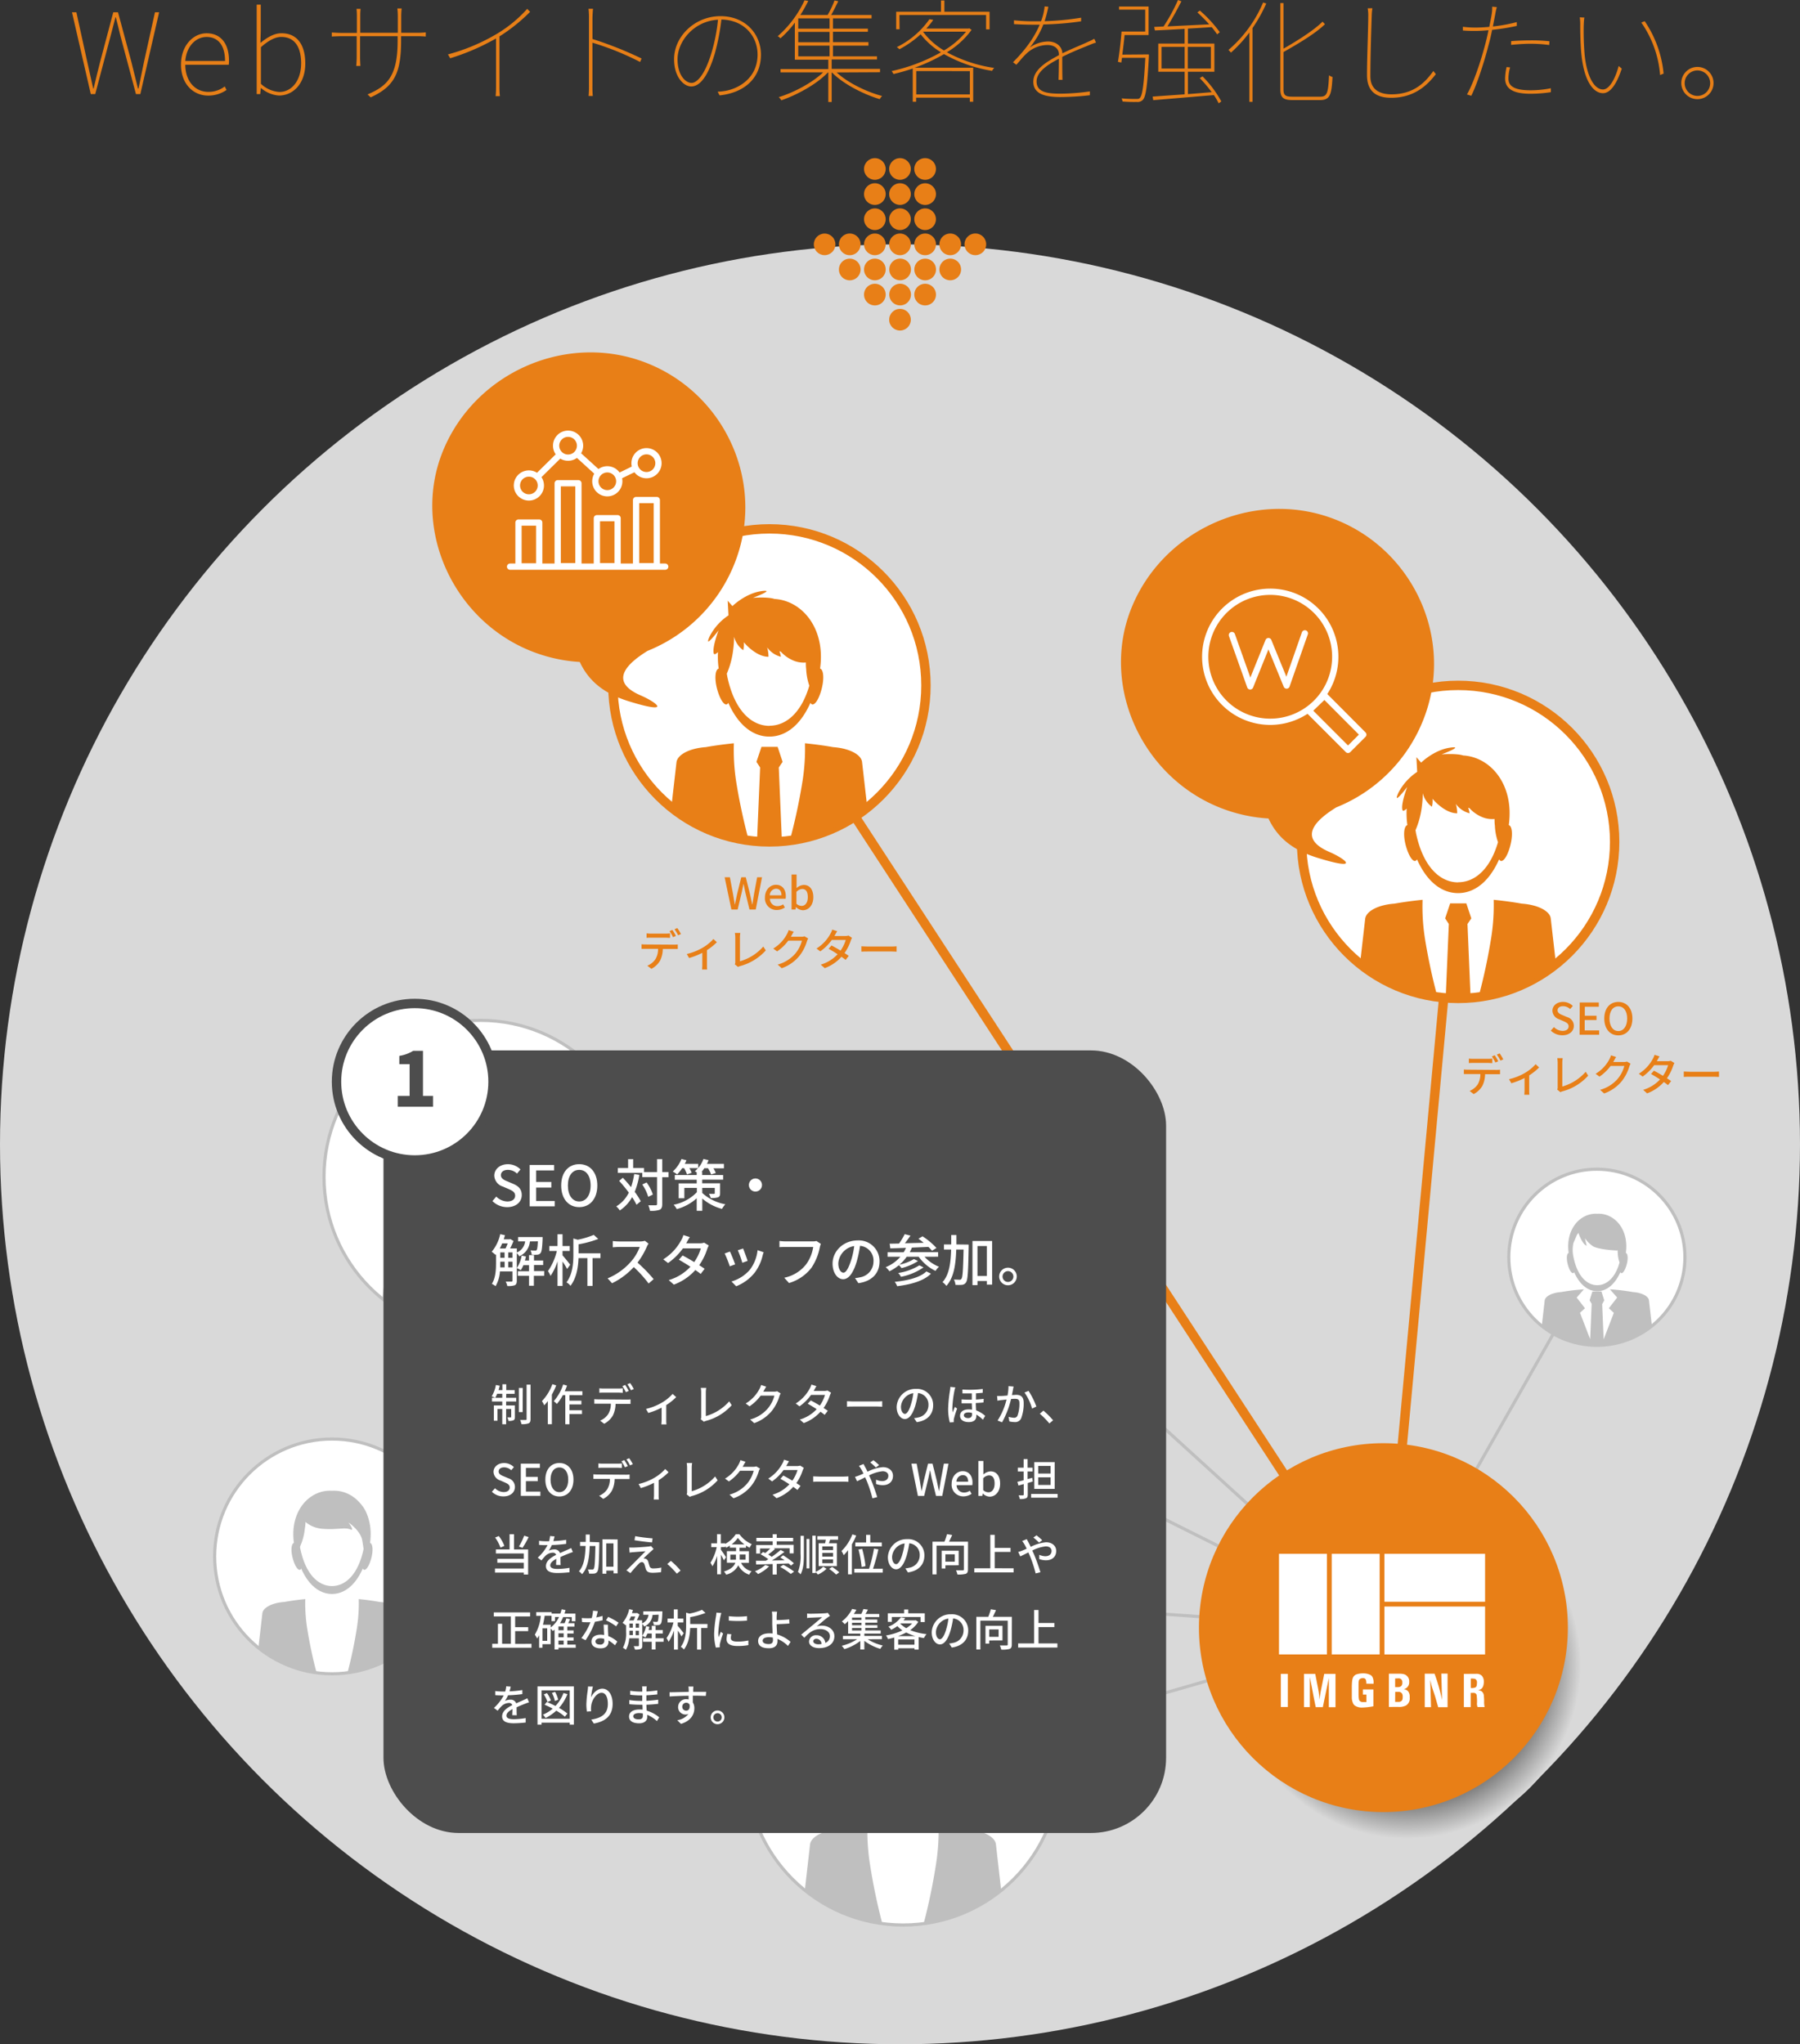 <svg xmlns="http://www.w3.org/2000/svg" xmlns:xlink="http://www.w3.org/1999/xlink" width="575" height="653.06" viewBox="0 0 575 653.06">
  <rect x="0" y="0" width="575" height="653.06" fill="#333333" stroke="none"/>
  <defs>
    <style>
      .cls-1 {
        isolation: isolate;
      }

      .cls-2 {
        fill: #d9d9d9;
      }

      .cls-16, .cls-3, .cls-4, .cls-7 {
        fill: none;
      }

      .cls-16, .cls-3, .cls-5 {
        stroke: #e87f17;
      }

      .cls-16, .cls-3, .cls-4, .cls-5, .cls-8 {
        stroke-miterlimit: 10;
      }

      .cls-13, .cls-16, .cls-3, .cls-5 {
        stroke-width: 3px;
      }

      .cls-4, .cls-8 {
        stroke: #bfbfbf;
      }

      .cls-11, .cls-13, .cls-5, .cls-8 {
        fill: #fff;
      }

      .cls-6 {
        fill: #e87f17;
      }

      .cls-7 {
        stroke: #fff;
        stroke-linecap: round;
        stroke-linejoin: round;
        stroke-width: 2px;
      }

      .cls-9 {
        fill: #bfbfbf;
      }

      .cls-10, .cls-14 {
        fill: #4d4d4d;
      }

      .cls-10, .cls-16 {
        mix-blend-mode: multiply;
      }

      .cls-12 {
        fill: #e77f17;
      }

      .cls-13 {
        stroke: #4d4d4d;
      }

      .cls-15 {
        fill: url(#名称未設定グラデーション_11);
      }
    </style>
    <radialGradient id="名称未設定グラデーション_11" data-name="名称未設定グラデーション 11" cx="-11888.18" cy="533.51" r="55.51" gradientTransform="matrix(-1, 0, 0, 1, -11438.73, -1.62)" gradientUnits="userSpaceOnUse">
      <stop offset="0.75" stop-color="#666"/>
      <stop offset="0.89" stop-color="#a8a8a8"/>
      <stop offset="1" stop-color="#d9d9d9"/>
    </radialGradient>
  </defs>
  <title>tab1_1</title>
  <g class="cls-1">
    <g id="レイヤー_2" data-name="レイヤー 2">
      <g id="レイヤー_1-2" data-name="レイヤー 1">
        <g id="tab1_1.svg">
          <circle class="cls-2" cx="287.5" cy="365.56" r="287.5"/>
          <line class="cls-3" x1="442.5" y1="520.56" x2="465.79" y2="268.95"/>
          <line class="cls-3" x1="442.5" y1="520.56" x2="245.79" y2="218.95"/>
          <line class="cls-4" x1="442.5" y1="520.56" x2="153.5" y2="375.96"/>
          <line class="cls-4" x1="442.5" y1="520.56" x2="288.36" y2="564.96"/>
          <g>
            <circle class="cls-5" cx="245.79" cy="218.95" r="50"/>
            <g>
              <path class="cls-6" d="M229.54,203s-2.11,5.46-1.53,7.38c.14.45.64.2,1.35-.44a26.38,26.38,0,0,0,.22,5.26c-1.22.37-1.36,3.57-.43,6.8s2.19,4.92,3,4.64a1,1,0,0,0,.5-.5c3.25,7.31,8,10.79,13.12,10.79s9.87-3.48,13.12-10.79a1,1,0,0,0,.5.5c.85.28,2.1-1.4,3-4.64s.79-6.43-.42-6.8c1.8-12.93-5.81-21.74-14.57-22.24-2.17-.73-6.88-.36-6.88-.36s7.66-2.87,2.6-2.12-9.15,4.76-9.15,4.76l-1.51-1.72.25,4.68a17.92,17.92,0,0,0-6,6.68C224.61,209.49,229.54,203,229.54,203Zm16.27,30.5c-5.87,0-11.29-5.06-13.52-15.94,0-.24-.09-.48-.12-.71a27.56,27.56,0,0,0,2.06-7.82,32.13,32.13,0,0,0,.27-4,7.7,7.7,0,0,0,2.92,4.31,8,8,0,0,0,.2-2.55,17.48,17.48,0,0,0,1.24,1.33c2.12,2,4.5,3.34,6.63,3.31a10.8,10.8,0,0,0-.43-3l0,0a7.75,7.75,0,0,0,4.39,3,7.14,7.14,0,0,0-.46-1.74l.4.07a11.15,11.15,0,0,0,3.68,2.71,8.4,8.4,0,0,0,4.36.79c0,.68,0,1.38.1,2.07a18.68,18.68,0,0,0,1,5.33C256,229.35,251.09,233.46,245.81,233.46Z" transform="translate(0 -1.62)"/>
              <path class="cls-6" d="M266.15,240.3c-3-.54-6-.93-9-1.23a66.62,66.62,0,0,1-.85,12.46,185.16,185.16,0,0,1-4,18.6,49.76,49.76,0,0,0,24.74-10.6l-1.65-14.41C275.19,242.63,271.17,240.64,266.15,240.3Z" transform="translate(0 -1.62)"/>
              <path class="cls-6" d="M234.43,239.07c-3,.3-6,.7-9,1.23-5,.34-9,2.33-9.33,4.82l-1.65,14.44a49.76,49.76,0,0,0,24.75,10.57,184.3,184.3,0,0,1-4-18.61A66.26,66.26,0,0,1,234.43,239.07Z" transform="translate(0 -1.62)"/>
              <path class="cls-6" d="M250,245l-1.59-4.79h-5.16L241.64,245l1.18,1.8-1,23.63c1.27.1,2.55.16,3.85.17h.11c1.34,0,2.67-.07,4-.17l-1-23.63Z" transform="translate(0 -1.62)"/>
            </g>
            <path class="cls-6" d="M204.69,223.79c-11.31-4.86-2.85-11.12,2.16-14.24a49.88,49.88,0,0,0,28.37-29.44c9.37-26-5-54.8-31.26-63.47-24.72-8.16-52.56,4.73-62.47,29.07-10.3,25.3,3.72,55.12,29.72,64.49a50,50,0,0,0,14,2.89c2.89,6.24,7.93,10.18,15.74,12.59C215,230,209.66,225.93,204.69,223.79Z" transform="translate(0 -1.62)"/>
            <g>
              <path class="cls-7" d="M162.94,182.64H212.5m-46.87-14.09h6.62v14h-6.62v-14ZM178.15,156h6.62v26.5h-6.62V156Zm12.52,11.16h6.62v15.34h-6.62V167.2Zm12.52-5.8h6.62v21.14h-6.62V161.4Z" transform="translate(0 -1.62)"/>
              <path class="cls-7" d="M168.95,152.89a3.82,3.82,0,1,0,3.82,3.82,3.82,3.82,0,0,0-3.82-3.82Zm12.52-12.71a3.82,3.82,0,1,0,3.82,3.82,3.82,3.82,0,0,0-3.82-3.82ZM194,151.55a3.82,3.82,0,1,0,3.82,3.82,3.82,3.82,0,0,0-3.82-3.82Zm12.52-5.78a3.82,3.82,0,1,0,3.82,3.82,3.82,3.82,0,0,0-3.82-3.82Z" transform="translate(0 -1.62)"/>
              <path class="cls-7" d="M172.37,153.24l5.91-5.83m6.64-.29,6,5.46m6.87,1.16,4.49-2.18" transform="translate(0 -1.62)"/>
            </g>
            <g>
              <path class="cls-6" d="M231.48,281.86h1.68l1,5.36.55,3.31h.06c.22-1.11.46-2.21.7-3.31l1.33-5.36h1.43l1.35,5.36c.24,1.08.46,2.19.7,3.31h.07c.17-1.12.35-2.23.52-3.31l1-5.36h1.55l-2,10.31h-2l-1.39-5.73c-.18-.81-.34-1.58-.48-2.37h-.07c-.14.78-.31,1.55-.48,2.37l-1.36,5.73h-2Z" transform="translate(0 -1.62)"/>
              <path class="cls-6" d="M244.36,288.33c0-2.51,1.71-4.06,3.52-4.06,2,0,3.14,1.47,3.14,3.66a4.16,4.16,0,0,1-.07.81h-5a2.33,2.33,0,0,0,2.38,2.35,3.27,3.27,0,0,0,1.83-.57l.56,1a4.67,4.67,0,0,1-2.61.81A3.7,3.7,0,0,1,244.36,288.33Zm5.27-.7c0-1.33-.6-2.1-1.72-2.1a2.09,2.09,0,0,0-2,2.1Z" transform="translate(0 -1.62)"/>
              <path class="cls-6" d="M254.27,291.37h0l-.15.8h-1.26V281h1.6v3l0,1.32a3.68,3.68,0,0,1,2.3-1c1.95,0,3.05,1.56,3.05,3.92,0,2.65-1.58,4.16-3.32,4.16A3.2,3.2,0,0,1,254.27,291.37Zm3.78-3.15c0-1.61-.52-2.61-1.81-2.61a2.68,2.68,0,0,0-1.83.94v3.77a2.58,2.58,0,0,0,1.68.7C257.21,291,258.05,290,258.05,288.22Z" transform="translate(0 -1.62)"/>
              <path class="cls-6" d="M215.33,303.4a8.85,8.85,0,0,0,1.18-.07v1.44l-1.18,0h-3.6a8.59,8.59,0,0,1-.87,3.73,6.89,6.89,0,0,1-2.77,2.62l-1.3-1a5.82,5.82,0,0,0,2.59-2.09,6.37,6.37,0,0,0,.84-3.3h-4c-.42,0-.88,0-1.28,0v-1.46a12.52,12.52,0,0,0,1.28.07Zm-7.41-2.23c-.48,0-1,0-1.37.06v-1.44a10.81,10.81,0,0,0,1.36.08h4.73a11.81,11.81,0,0,0,1.4-.08v1.44c-.45,0-1-.06-1.4-.06ZM215,301a16.59,16.59,0,0,0-1.11-1.93l.9-.38a20.54,20.54,0,0,1,1.13,1.92Zm1.37-2.9a15.46,15.46,0,0,1,1.16,1.91l-.91.39a13,13,0,0,0-1.15-1.92Z" transform="translate(0 -1.62)"/>
              <path class="cls-6" d="M229,302.61a17.55,17.55,0,0,1-3.17,2.54V310a9,9,0,0,0,.07,1.34h-1.62c0-.24.07-.9.07-1.34v-4a23.19,23.19,0,0,1-4.22,1.67l-.74-1.29a18.15,18.15,0,0,0,4.9-1.91,14.09,14.09,0,0,0,3.6-2.88Z" transform="translate(0 -1.62)"/>
              <path class="cls-6" d="M234.73,309.68a1.55,1.55,0,0,0,.15-.78v-7.83a8.27,8.27,0,0,0-.13-1.42h1.74a9.24,9.24,0,0,0-.12,1.4v7.66a15.52,15.52,0,0,0,7.46-4.71l.8,1.23a16.81,16.81,0,0,1-8.17,5,2.44,2.44,0,0,0-.7.29Z" transform="translate(0 -1.62)"/>
              <path class="cls-6" d="M258.17,301.43a4.88,4.88,0,0,0-.39.85,13.86,13.86,0,0,1-2.46,4.76,12.73,12.73,0,0,1-5.6,3.88l-1.3-1.16a11.32,11.32,0,0,0,5.62-3.5,10.53,10.53,0,0,0,2.13-4.13h-4.37a14.58,14.58,0,0,1-3.56,3.42l-1.23-.91a11.89,11.89,0,0,0,4.4-4.64,6.23,6.23,0,0,0,.52-1.26l1.63.53c-.28.42-.57,1-.73,1.25-.06.11-.13.24-.2.35H256a3.3,3.3,0,0,0,1-.14Z" transform="translate(0 -1.62)"/>
              <path class="cls-6" d="M272.17,301.21a7.19,7.19,0,0,0-.39.87,15,15,0,0,1-2,4c.52.34,1,.64,1.35.9l-1,1.29c-.34-.28-.8-.62-1.33-1a13.27,13.27,0,0,1-5.34,3.63l-1.28-1.12a12,12,0,0,0,5.39-3.32c-1-.67-2.12-1.33-2.87-1.75l.92-1.05c.78.41,1.86,1,2.89,1.64a11.64,11.64,0,0,0,1.65-3.4h-4.45a15.44,15.44,0,0,1-3.68,3.64l-1.2-.91a12.61,12.61,0,0,0,4.48-4.78,4.92,4.92,0,0,0,.53-1.26l1.6.5c-.27.42-.57,1-.71,1.23l-.17.31H270a3.25,3.25,0,0,0,1.05-.15Z" transform="translate(0 -1.62)"/>
              <path class="cls-6" d="M275.16,303.92c.45,0,1.32.08,2.07.08h7.61c.69,0,1.23-.06,1.57-.08v1.72c-.31,0-.94-.06-1.55-.06h-7.62c-.79,0-1.61,0-2.07.06Z" transform="translate(0 -1.62)"/>
            </g>
          </g>
          <circle class="cls-5" cx="465.79" cy="268.95" r="50"/>
          <g>
            <path class="cls-6" d="M449.54,253s-2.11,5.46-1.53,7.38c.14.45.64.21,1.35-.44a26.38,26.38,0,0,0,.22,5.26c-1.22.37-1.36,3.57-.43,6.8s2.19,4.92,3,4.64a1,1,0,0,0,.5-.5c3.25,7.31,8,10.79,13.12,10.79s9.87-3.48,13.12-10.79a1,1,0,0,0,.5.5c.85.28,2.1-1.4,3-4.64s.79-6.43-.42-6.8c1.8-12.93-5.81-21.74-14.57-22.24-2.17-.73-6.88-.36-6.88-.36s7.66-2.87,2.6-2.12-9.15,4.76-9.15,4.76l-1.51-1.72.25,4.68a17.92,17.92,0,0,0-6,6.68C444.61,259.49,449.54,253,449.54,253Zm16.27,30.5c-5.87,0-11.29-5.06-13.52-15.94,0-.24-.09-.48-.12-.71a27.56,27.56,0,0,0,2.06-7.82,32.13,32.13,0,0,0,.27-4,7.7,7.7,0,0,0,2.92,4.31,8,8,0,0,0,.2-2.55,17.48,17.48,0,0,0,1.24,1.33c2.12,2,4.5,3.34,6.63,3.31a10.8,10.8,0,0,0-.43-3l0,0a7.75,7.75,0,0,0,4.39,3,7.14,7.14,0,0,0-.46-1.74l.4.07a11.15,11.15,0,0,0,3.68,2.71,8.4,8.4,0,0,0,4.36.79c0,.68,0,1.38.1,2.07a18.68,18.68,0,0,0,1,5.33C476,279.35,471.09,283.46,465.81,283.46Z" transform="translate(0 -1.62)"/>
            <path class="cls-6" d="M486.15,290.3c-3-.54-6-.93-9-1.23a66.62,66.62,0,0,1-.85,12.46,185.16,185.16,0,0,1-4,18.6,49.76,49.76,0,0,0,24.74-10.6l-1.65-14.41C495.19,292.63,491.17,290.64,486.15,290.3Z" transform="translate(0 -1.62)"/>
            <path class="cls-6" d="M454.43,289.07c-3,.3-6,.7-9,1.23-5,.34-9,2.33-9.33,4.82l-1.65,14.44a49.76,49.76,0,0,0,24.75,10.57,184.3,184.3,0,0,1-4-18.61A66.26,66.26,0,0,1,454.43,289.07Z" transform="translate(0 -1.62)"/>
            <path class="cls-6" d="M470,295l-1.59-4.79h-5.16L461.64,295l1.18,1.8-1,23.63c1.27.1,2.55.16,3.85.17h.11c1.34,0,2.67-.07,4-.17l-1-23.63Z" transform="translate(0 -1.62)"/>
          </g>
          <path class="cls-6" d="M424.69,273.79c-11.31-4.86-2.85-11.12,2.16-14.24a49.88,49.88,0,0,0,28.37-29.44c9.37-26-5-54.8-31.26-63.47-24.72-8.16-52.56,4.73-62.47,29.07-10.3,25.3,3.72,55.12,29.72,64.49a50,50,0,0,0,14,2.89c2.89,6.24,7.93,10.18,15.74,12.59C435,280,429.66,275.93,424.69,273.79Z" transform="translate(0 -1.62)"/>
          <circle class="cls-8" cx="153.5" cy="375.96" r="50"/>
          <g>
            <path class="cls-9" d="M173.81,397.54c-3-.54-6-.94-9-1.23A67.63,67.63,0,0,1,164,409c-1.09,6.78-2.42,13-3.8,18.17a49.77,49.77,0,0,0,24.55-10.53l-1.63-14.23C182.85,399.87,178.83,397.88,173.81,397.54Z" transform="translate(0 -1.62)"/>
            <path class="cls-9" d="M142.1,396.31c-3,.3-6,.7-9,1.23-5,.34-9,2.33-9.33,4.82l-1.62,14.2a49.75,49.75,0,0,0,24.54,10.56c-1.38-5.18-2.71-11.38-3.8-18.16A67.27,67.27,0,0,1,142.1,396.31Z" transform="translate(0 -1.62)"/>
            <path class="cls-9" d="M170.73,365.12a22.41,22.41,0,0,0-1.57-4.81l-.52-1.58c-.86-3.9-8.43-8.16-10.63-8.1a13.72,13.72,0,0,0-4.54-.47A14.31,14.31,0,0,0,143,353.88c-2.11,0-4.55,2.09-5.5,4.86l-8.4,25.65c-1,2.83,1.54,5.4,5.64,5.63q5.13.29,10.27.41a11.46,11.46,0,0,0,16.9,0q4.74-.13,9.47-.39c4.09-.23,6.62-2.79,5.64-5.63ZM167,375.2c-2.24,11.13-7.65,16.31-13.52,16.32S142.19,386.34,140,375.2a21,21,0,0,1-.4-4.13,14.33,14.33,0,0,0,6-5,22.88,22.88,0,0,0,7,4.6,21.2,21.2,0,0,0,14.86,1A21.19,21.19,0,0,1,167,375.2Z" transform="translate(0 -1.62)"/>
          </g>
          <line class="cls-4" x1="510.11" y1="401.64" x2="442.5" y2="520.56"/>
          <line class="cls-4" x1="273.68" y1="366.77" x2="442.5" y2="520.56"/>
          <line class="cls-4" x1="106.07" y1="497.21" x2="442.5" y2="520.56"/>
          <g>
            <circle class="cls-8" cx="106.07" cy="497.21" r="37.5"/>
            <g>
              <g>
                <g>
                  <path class="cls-9" d="M96.33,498.71c.43,2.51.15,4.18-.49,4.39s-1.58-1.05-2.28-3.48-.59-4.84.33-5.1S95.91,496.19,96.33,498.71Z" transform="translate(0 -1.62)"/>
                  <path class="cls-9" d="M115.78,498.71c-.43,2.51-.15,4.18.49,4.39s1.58-1.05,2.28-3.48.6-4.84-.32-5.1S116.2,496.19,115.78,498.71Z" transform="translate(0 -1.62)"/>
                </g>
                <g>
                  <path class="cls-9" d="M97.37,490a15.34,15.34,0,0,0-.4-7,12.53,12.53,0,0,0-2.83,7.07c-.44,2.79-.05,5.43,1,7A18,18,0,0,0,97.37,490Z" transform="translate(0 -1.62)"/>
                  <path class="cls-9" d="M106.05,477.85c-7.29-.46-14,6.81-12,17.66,2,10.45,6.8,15.32,12,15.32s10-4.87,12-15.32C120.07,484.66,113.34,477.39,106.05,477.85Zm10.14,18.45c-1.68,8.16-5.74,12-10.14,12s-8.46-3.8-10.14-12c-1.69-8.46,4-14.14,10.14-13.78C112.21,482.16,117.88,487.84,116.19,496.3Z" transform="translate(0 -1.62)"/>
                  <path class="cls-9" d="M96.31,486.53a9.51,9.51,0,0,0,6.77,3.48c4.58.36,7.14-.55,8.79.18s-.55-2.2-.55-2.2,3.84,2.56,4.39,5.68.73,5.31.73,5.31l1.65-5.68s1.1-11-5.67-12.63S95.58,482.13,96.31,486.53Z" transform="translate(0 -1.62)"/>
                </g>
              </g>
              <path class="cls-9" d="M121.31,513.38c-2.23-.4-4.47-.7-6.71-.92a50.82,50.82,0,0,1-.64,9.48,141.2,141.2,0,0,1-2.94,14l1.22-.1a37.3,37.3,0,0,0,17.33-7.76L128.3,517C128.09,515.13,125.07,513.63,121.31,513.38Z" transform="translate(0 -1.62)"/>
              <path class="cls-9" d="M98.15,521.94a50.82,50.82,0,0,1-.63-9.48c-2.24.22-4.48.52-6.71.92-3.77.25-6.78,1.75-7,3.62l-1.26,11a37.36,37.36,0,0,0,17.39,7.79l1.16.09A141.76,141.76,0,0,1,98.15,521.94Z" transform="translate(0 -1.62)"/>
            </g>
          </g>
          <g>
            <circle class="cls-8" cx="273.68" cy="366.77" r="28.13"/>
            <path class="cls-9" d="M285.13,379.49q-2.81-.51-5.64-.76c0-.09.06-.19.09-.29a13.89,13.89,0,1,0-11.91-.58,5.54,5.54,0,0,0,.22.87q-2.82.26-5.64.76c-2.82.19-5.08,1.31-5.25,2.71l-.93,8.12a28,28,0,0,0,17.55,6.19h.05a28,28,0,0,0,17.62-6.21l-.93-8.1C290.21,380.8,288,379.68,285.13,379.49Zm-19-11.37a11.2,11.2,0,0,1-.22-2.36l2.35-.74,1.46-4.53s1.39,4.16,2.84,4.64l-.67-2.65s1.49,2.25,2.83,2.83c2,.85,5.64.91,6.85.91a11.49,11.49,0,0,1-.22,1.88c-1.26,6.12-4.3,9-7.6,9S267.34,374.24,266.09,368.12Zm7.6,22.33c-4.67,0-8.46-6.34-8.46-10.1,0-.11,0-.23,0-.34,1-.17,2-.31,3-.42a6.82,6.82,0,0,0,1.71,1.77,13,13,0,0,1-.47-4.29V377a5.54,5.54,0,0,0,4.42,2,6.41,6.41,0,0,0,4.54-2s-.06,0-.06.06a12.88,12.88,0,0,1-.73,4.29,5.89,5.89,0,0,0,1.46-1.77c1,.11,2,.24,3,.42,0,.12,0,.23,0,.34C282.15,384.12,278.36,390.45,273.69,390.45Z" transform="translate(0 -1.62)"/>
          </g>
          <g>
            <circle class="cls-8" cx="510.11" cy="401.64" r="28.13"/>
            <g>
              <path class="cls-9" d="M502.57,408.32a.55.55,0,0,0,.28-.28c1.83,4.11,4.52,6.07,7.38,6.07s5.55-2,7.38-6.07a.55.55,0,0,0,.28.28c.48.16,1.18-.79,1.71-2.61s.45-3.62-.24-3.83c1.08-7.73-3.83-12.84-9.13-12.51-5.3-.33-10.2,4.78-9.13,12.51-.69.21-.76,2-.24,3.83S502.09,408.48,502.57,408.32Zm7.66,3.86c-3.3,0-6.35-2.85-7.6-9a10.26,10.26,0,0,1,0-4.49l1.11-2.56a7,7,0,0,1,.47-.64c.3.85,1.38,3.66,2.64,4.1l-.56-2.43a9.25,9.25,0,0,0,2.81,2.72c2.41,1.06,7.51,1.23,7.51,1.23a1.42,1.42,0,0,0,.13-.18c0,.33,0,.66.05,1a10.48,10.48,0,0,0,.56,3C516,409.87,513.2,412.18,510.23,412.18Z" transform="translate(0 -1.62)"/>
              <path class="cls-9" d="M521.56,414.37a64.59,64.59,0,0,0-7.27-.87l2.3,2.63-2.65,3.42,1.59,1.47-3.25,8.46-.48-11.25.67-1.19-.89-2.85h-2.9l-.89,2.85.66,1.09-.48,11.3L504.72,421l1.59-1.45-2.65-3.41,2.3-2.63a65.43,65.43,0,0,0-7.27.87c-2.82.19-5.09,1.31-5.25,2.71l-.93,8.12a28,28,0,0,0,17.56,6.19h0a28,28,0,0,0,17.62-6.21l-.93-8.1C526.65,415.68,524.38,414.55,521.56,414.37Z" transform="translate(0 -1.62)"/>
            </g>
          </g>
          <g>
            <path class="cls-6" d="M495.4,330.85l1-1.12a4,4,0,0,0,2.74,1.22c1.25,0,1.95-.59,1.95-1.46s-.7-1.23-1.65-1.65l-1.43-.62a3,3,0,0,1-2.1-2.7c0-1.62,1.43-2.84,3.39-2.84a4.41,4.41,0,0,1,3.12,1.3l-.85,1a3.28,3.28,0,0,0-2.27-.92c-1.05,0-1.74.5-1.74,1.33s.83,1.22,1.67,1.56l1.42.6a2.88,2.88,0,0,1,2.1,2.79c0,1.65-1.37,3-3.63,3A5.15,5.15,0,0,1,495.4,330.85Z" transform="translate(0 -1.62)"/>
            <path class="cls-6" d="M504.64,321.87h6.09v1.36h-4.47v2.87H510v1.37h-3.78v3.33h4.62v1.37h-6.25Z" transform="translate(0 -1.62)"/>
            <path class="cls-6" d="M512.48,327c0-3.32,1.83-5.31,4.48-5.31s4.5,2,4.5,5.31-1.85,5.38-4.5,5.38S512.48,330.3,512.48,327Zm7.31,0c0-2.42-1.12-3.89-2.83-3.89s-2.82,1.47-2.82,3.89,1.11,4,2.82,4S519.79,329.41,519.79,327Z" transform="translate(0 -1.62)"/>
            <path class="cls-6" d="M478,343.41a8.7,8.7,0,0,0,1.18-.07v1.44l-1.18,0h-3.6a8.6,8.6,0,0,1-.87,3.73,6.9,6.9,0,0,1-2.77,2.62l-1.3-1a5.83,5.83,0,0,0,2.59-2.09,6.37,6.37,0,0,0,.84-3.31h-4c-.42,0-.88,0-1.27,0v-1.46a12.51,12.51,0,0,0,1.27.07Zm-7.41-2.23c-.48,0-1,0-1.37.06V339.8a10.78,10.78,0,0,0,1.36.08h4.73a11.83,11.83,0,0,0,1.4-.08v1.44c-.45,0-1-.06-1.4-.06Zm7.1-.14a16.62,16.62,0,0,0-1.11-1.93l.9-.38a19.92,19.92,0,0,1,1.13,1.92Zm1.37-2.9a15.57,15.57,0,0,1,1.16,1.91l-.91.39a13.19,13.19,0,0,0-1.15-1.92Z" transform="translate(0 -1.62)"/>
            <path class="cls-6" d="M491.66,342.62a17.52,17.52,0,0,1-3.17,2.54V350a8.85,8.85,0,0,0,.07,1.34h-1.62c0-.24.07-.9.07-1.34v-4a23.2,23.2,0,0,1-4.22,1.67l-.74-1.29a18.18,18.18,0,0,0,4.9-1.9,14.09,14.09,0,0,0,3.6-2.89Z" transform="translate(0 -1.62)"/>
            <path class="cls-6" d="M497.44,349.69a1.54,1.54,0,0,0,.15-.79v-7.83a8.35,8.35,0,0,0-.13-1.41h1.74a9.08,9.08,0,0,0-.13,1.4v7.66a15.53,15.53,0,0,0,7.47-4.71l.8,1.23a16.81,16.81,0,0,1-8.17,5,2.39,2.39,0,0,0-.7.29Z" transform="translate(0 -1.62)"/>
            <path class="cls-6" d="M520.88,341.44a4.74,4.74,0,0,0-.39.85,13.87,13.87,0,0,1-2.46,4.76,12.73,12.73,0,0,1-5.6,3.88l-1.3-1.16a11.32,11.32,0,0,0,5.62-3.5,10.51,10.51,0,0,0,2.13-4.13H514.5a14.58,14.58,0,0,1-3.56,3.42l-1.23-.91a11.89,11.89,0,0,0,4.4-4.64,6.18,6.18,0,0,0,.52-1.26l1.63.53c-.28.42-.57,1-.73,1.25-.06.11-.13.24-.2.35h3.36a3.3,3.3,0,0,0,1.05-.14Z" transform="translate(0 -1.62)"/>
            <path class="cls-6" d="M534.88,341.21a7,7,0,0,0-.39.87,15,15,0,0,1-2,4c.52.34,1,.64,1.34.9l-1,1.29c-.34-.28-.8-.62-1.33-1a13.28,13.28,0,0,1-5.34,3.63l-1.27-1.12a12,12,0,0,0,5.39-3.32c-1-.67-2.12-1.33-2.87-1.75l.92-1.05c.79.41,1.86,1,2.89,1.64a11.65,11.65,0,0,0,1.65-3.4h-4.46a15.44,15.44,0,0,1-3.68,3.64l-1.21-.91a12.6,12.6,0,0,0,4.48-4.78,5,5,0,0,0,.53-1.26l1.6.5c-.27.42-.57,1-.71,1.23l-.17.31h3.4a3.24,3.24,0,0,0,1.05-.15Z" transform="translate(0 -1.62)"/>
            <path class="cls-6" d="M537.87,343.93c.45,0,1.32.08,2.07.08h7.61c.69,0,1.23-.06,1.57-.08v1.72c-.31,0-.94-.06-1.55-.06h-7.62c-.78,0-1.61,0-2.07.06Z" transform="translate(0 -1.62)"/>
          </g>
          <circle class="cls-8" cx="288.5" cy="564.96" r="50"/>
          <g>
            <g>
              <g>
                <path class="cls-9" d="M275.51,566.43c.57,3.35.21,5.57-.65,5.86s-2.11-1.41-3-4.64-.79-6.45.43-6.8S274.95,563.05,275.51,566.43Z" transform="translate(0 -1.62)"/>
                <path class="cls-9" d="M301.45,566.43c-.57,3.35-.21,5.57.65,5.86s2.11-1.41,3-4.64.79-6.45-.43-6.8S302,563.05,301.45,566.43Z" transform="translate(0 -1.62)"/>
              </g>
              <g>
                <path class="cls-9" d="M276.9,554.86c.47-3.68.35-7.12-.53-9.35a16.69,16.69,0,0,0-3.77,9.43c-.59,3.71-.07,7.24,1.39,9.34A24,24,0,0,0,276.9,554.86Z" transform="translate(0 -1.62)"/>
                <path class="cls-9" d="M288.48,538.61c-9.72-.61-18.69,9.08-16,23.54,2.64,13.94,9.06,20.42,16,20.43s13.37-6.49,16-20.43C307.16,547.69,298.2,538,288.48,538.61ZM302,563.21c-2.23,10.88-7.65,15.94-13.52,15.94s-11.29-5.06-13.52-15.94c-2.25-11.29,5.31-18.85,13.52-18.37C296.68,544.35,304.25,551.92,302,563.21Z" transform="translate(0 -1.62)"/>
                <path class="cls-9" d="M275.48,550.17a12.68,12.68,0,0,0,9,4.64c6.1.49,9.52-.73,11.71.24s-.73-2.93-.73-2.93,5.13,3.42,5.86,7.57,1,7.08,1,7.08l2.2-7.57S306,544.56,297,542.37,274.51,544.32,275.48,550.17Z" transform="translate(0 -1.62)"/>
              </g>
            </g>
            <path class="cls-9" d="M308.81,586c-3-.54-6-.93-9-1.23a67.89,67.89,0,0,1-.85,12.64A188.33,188.33,0,0,1,295.09,616c.54,0,1.08-.08,1.63-.13a49.75,49.75,0,0,0,23.1-10.35l-1.68-14.74C317.85,588.31,313.83,586.32,308.81,586Z" transform="translate(0 -1.62)"/>
            <path class="cls-9" d="M277.94,597.39a67.69,67.69,0,0,1-.84-12.64c-3,.3-6,.7-9,1.23-5,.33-9,2.33-9.33,4.82l-1.68,14.71a49.79,49.79,0,0,0,23.18,10.39l1.55.12A189.16,189.16,0,0,1,277.94,597.39Z" transform="translate(0 -1.62)"/>
          </g>
          <g>
            <rect class="cls-10" x="122.5" y="335.56" width="250" height="250" rx="24" ry="24"/>
            <g>
              <path class="cls-11" d="M157.31,385.31l1.22-1.44a5.13,5.13,0,0,0,3.53,1.57c1.6,0,2.5-.76,2.5-1.87s-.9-1.58-2.12-2.12l-1.84-.79a3.81,3.81,0,0,1-2.7-3.47c0-2.09,1.84-3.66,4.36-3.66a5.68,5.68,0,0,1,4,1.67l-1.1,1.33a4.22,4.22,0,0,0-2.92-1.19c-1.35,0-2.23.65-2.23,1.71s1.06,1.57,2.14,2l1.82.77c1.57.67,2.7,1.64,2.7,3.58,0,2.13-1.76,3.85-4.66,3.85A6.61,6.61,0,0,1,157.31,385.31Z" transform="translate(0 -1.62)"/>
              <path class="cls-11" d="M169.19,373.77H177v1.75h-5.74v3.69h4.86V381h-4.86v4.29h5.94V387h-8Z" transform="translate(0 -1.62)"/>
              <path class="cls-11" d="M179.27,380.34c0-4.27,2.36-6.82,5.76-6.82s5.78,2.56,5.78,6.82-2.38,6.91-5.78,6.91S179.27,384.61,179.27,380.34Zm9.4,0c0-3.12-1.44-5-3.64-5s-3.62,1.89-3.62,5,1.42,5.1,3.62,5.1S188.67,383.45,188.67,380.34Z" transform="translate(0 -1.62)"/>
              <path class="cls-11" d="M204.24,376.94a24.42,24.42,0,0,1-1.49,5.42,22,22,0,0,1,1.93,3l-1.35,1.13a18.19,18.19,0,0,0-1.41-2.43A12.18,12.18,0,0,1,198,388.3a9.19,9.19,0,0,0-1.13-1.3,10.47,10.47,0,0,0,4-4.39,46.82,46.82,0,0,0-3.08-3.75l1.17-1c.86.9,1.76,1.94,2.63,3a24.16,24.16,0,0,0,1-4.18Zm9.31.74h-2v8.59c0,1-.23,1.51-.81,1.82a8.52,8.52,0,0,1-3.1.34,7.73,7.73,0,0,0-.54-1.78c1.08,0,2.05,0,2.36,0s.43-.09.43-.4v-8.59h-4.72v-1.35h-7.81v-1.55h3.28v-2.84h1.62v2.84h3.47v1.28h4.16v-4.14h1.66v4.14h2Zm-6.48,6.27a15,15,0,0,0-1.89-3.94l1.37-.65a13.54,13.54,0,0,1,2,3.87Z" transform="translate(0 -1.62)"/>
              <path class="cls-11" d="M224.34,382.73a14.86,14.86,0,0,0,7.36,3.6,8.59,8.59,0,0,0-1.06,1.48,15.62,15.62,0,0,1-6.3-3.31v3.92h-1.78v-4a15.68,15.68,0,0,1-6.37,3.46,7.13,7.13,0,0,0-1-1.4,14,14,0,0,0,7.42-4V381.1h-4v3.31H216.8v-4.74h5.76V378.5h-7V377h7v-.86l-.58-.36a10.48,10.48,0,0,0,1-1h-2.77a8.68,8.68,0,0,1,.74,1.49l-1.49.54a10.74,10.74,0,0,0-.92-2h-.63a14.19,14.19,0,0,1-1.6,2,8.39,8.39,0,0,0-1.39-.94,10.83,10.83,0,0,0,2.77-4l1.6.41c-.16.4-.34.77-.54,1.15h4.29v1.33a9.14,9.14,0,0,0,1.67-2.9l1.62.38a7.64,7.64,0,0,1-.5,1.19h5.42v1.42h-3.35a9.49,9.49,0,0,1,.76,1.48l-1.49.49a11.1,11.1,0,0,0-1-2H225a11.33,11.33,0,0,1-.87,1.15h.18V377H231v1.46h-6.68v1.17h5.71v3.17c0,.76-.16,1.1-.68,1.31a6.82,6.82,0,0,1-2.3.23,6.78,6.78,0,0,0-.58-1.33c.67,0,1.39,0,1.57,0s.29-.05.29-.23V381.1h-4Z" transform="translate(0 -1.62)"/>
              <path class="cls-11" d="M241.32,378.09a2.09,2.09,0,1,1-2.09,2.09A2.09,2.09,0,0,1,241.32,378.09Z" transform="translate(0 -1.62)"/>
              <path class="cls-11" d="M169.28,398.2a5.68,5.68,0,0,1-3.4,4.75,4.59,4.59,0,0,0-.79-1v8.8c0,.72-.14,1.19-.63,1.44a6.22,6.22,0,0,1-2.4.25,5.25,5.25,0,0,0-.52-1.4l1.84,0c.23,0,.32-.09.32-.32v-2.93h-4a10.61,10.61,0,0,1-1.39,4.7,6.63,6.63,0,0,0-1.19-.74c1.21-1.89,1.33-4.54,1.33-6.55V402.3l-.16.2a11.35,11.35,0,0,0-1.22-1,13,13,0,0,0,2.72-5.62l1.53.34c-.13.43-.25.86-.4,1.3h1.89l.23-.07,1,.61a23,23,0,0,1-1.08,2.38h2.14v1.3a4.37,4.37,0,0,0,2.65-3.55H165.5v-1.39h7.83s0,.4,0,.58c-.12,2.92-.29,4.12-.67,4.56a1.35,1.35,0,0,1-1,.5,11.63,11.63,0,0,1-1.82,0,4.08,4.08,0,0,0-.38-1.39,12.81,12.81,0,0,0,1.46.07.48.48,0,0,0,.49-.16c.2-.22.32-1,.41-2.79Zm-8.86.63c-.23.56-.49,1.12-.76,1.62h1.84a15.34,15.34,0,0,0,.67-1.62Zm-.61,6.36c0,.41,0,.85,0,1.3h1.39v-1.82h-1.37Zm0-1.76h1.37v-1.71h-1.37Zm2.54,0h1.35v-1.71h-1.35Zm1.35,3.06v-1.82h-1.35v1.82Zm10.12,2.7h-3.28v3.17H169v-3.17h-3.57v-1.46H169v-1.94H167.2a8.83,8.83,0,0,1-.85,1.6,7.63,7.63,0,0,0-1.26-.67,10.2,10.2,0,0,0,1.55-4L168,403q-.13.65-.32,1.3H169v-1.73h1.58v1.73h2.93v1.44h-2.93v1.94h3.28Z" transform="translate(0 -1.62)"/>
              <path class="cls-11" d="M181.16,407a26,26,0,0,0-1.46-2.38v7.8h-1.6v-7.87a17.59,17.59,0,0,1-2.23,4.66,8.78,8.78,0,0,0-.83-1.53,18.85,18.85,0,0,0,2.84-6.43h-2.41v-1.58h2.63v-3.76h1.6v3.76H182v1.58H179.7v1.39c.61.68,2.11,2.54,2.45,3Zm10.66-3.46H189.3v8.88h-1.66v-8.88H184.8c-.09,2.74-.59,6.3-2.56,8.84a4,4,0,0,0-1.28-1.1c2-2.65,2.2-6.23,2.2-8.91v-5.11l1.39.4a26.62,26.62,0,0,0,5.13-1.55l1.42,1.3a33.21,33.21,0,0,1-6.28,1.71V402h7Z" transform="translate(0 -1.62)"/>
              <path class="cls-11" d="M207.17,398.9a6.3,6.3,0,0,0-.52.94,24.65,24.65,0,0,1-3,5.13,47.91,47.91,0,0,1,5.15,5.28l-1.6,1.4a38.94,38.94,0,0,0-4.75-5.26,23.05,23.05,0,0,1-6.93,5.17L194.1,410a20.22,20.22,0,0,0,7.4-5.28,14.81,14.81,0,0,0,2.86-4.75h-6.61c-.7,0-1.67.09-2,.11v-2a19.36,19.36,0,0,0,2,.13h6.68A5.48,5.48,0,0,0,206,398Z" transform="translate(0 -1.62)"/>
              <path class="cls-11" d="M226.42,399.5a9.17,9.17,0,0,0-.5,1.12,19.27,19.27,0,0,1-2.56,5.17c.67.43,1.28.83,1.73,1.15l-1.26,1.66c-.43-.36-1-.79-1.71-1.26a17.08,17.08,0,0,1-6.86,4.66l-1.64-1.44a15.35,15.35,0,0,0,6.93-4.27c-1.33-.86-2.72-1.71-3.69-2.25l1.19-1.35c1,.52,2.4,1.31,3.71,2.11a15,15,0,0,0,2.12-4.38h-5.73a19.84,19.84,0,0,1-4.74,4.68l-1.55-1.17a16.2,16.2,0,0,0,5.76-6.14,6.33,6.33,0,0,0,.68-1.62l2.05.65c-.34.54-.74,1.22-.92,1.58l-.22.4h4.38a4.19,4.19,0,0,0,1.35-.2Z" transform="translate(0 -1.62)"/>
              <path class="cls-11" d="M234.84,405.53l-1.71.63a36.63,36.63,0,0,0-1.64-4.11l1.69-.61C233.6,402.27,234.5,404.56,234.84,405.53Zm9.11-3.87a10,10,0,0,0-.34,1.08,14.49,14.49,0,0,1-2.52,5.42,14.1,14.1,0,0,1-5.92,4.36L233.67,411a12.27,12.27,0,0,0,5.91-3.8A12.5,12.5,0,0,0,242,401Zm-5.13,2.75-1.69.61a33.11,33.11,0,0,0-1.44-4l1.69-.56C237.7,401.26,238.58,403.62,238.82,404.41Z" transform="translate(0 -1.62)"/>
              <path class="cls-11" d="M262.22,399a5.44,5.44,0,0,0-.32,1,17.86,17.86,0,0,1-2.68,6.61,14,14,0,0,1-7.17,4.88l-1.53-1.69a11.88,11.88,0,0,0,7-4.29,12.44,12.44,0,0,0,2.25-5.53h-8.84c-.77,0-1.49,0-1.94.07v-2a16.3,16.3,0,0,0,1.94.14h8.73a4.57,4.57,0,0,0,1.15-.13Z" transform="translate(0 -1.62)"/>
              <path class="cls-11" d="M273.13,409.92a10,10,0,0,0,1.58-.25,5.12,5.12,0,0,0,4.32-5.06,4.71,4.71,0,0,0-4.29-5,40.79,40.79,0,0,1-1.06,5c-1.08,3.64-2.56,5.67-4.34,5.67s-3.38-2-3.38-5c0-4,3.51-7.4,8-7.4a6.61,6.61,0,0,1,7,6.73c0,3.73-2.4,6.32-6.75,6.93Zm-1.26-5.65a24.67,24.67,0,0,0,1-4.59,6,6,0,0,0-5.08,5.51c0,2.05.92,3,1.64,3S271,407,271.86,404.27Z" transform="translate(0 -1.62)"/>
              <path class="cls-11" d="M295.34,403.1a12.43,12.43,0,0,0,4.61,3.19,7,7,0,0,0-1.1,1.33,14.16,14.16,0,0,1-5.38-4.52h-3.83a13.57,13.57,0,0,1-2.32,2.54,15.31,15.31,0,0,0,4.63-1.8l1.3.63a16.88,16.88,0,0,1-5.26,2.25,5.66,5.66,0,0,0-.85-.92,15.44,15.44,0,0,1-3,1.94,8.42,8.42,0,0,0-1.22-1.31,12.31,12.31,0,0,0,4.7-3.33h-4.09v-1.44h5.15a10.24,10.24,0,0,0,.72-1.4c-1.87.07-3.6.13-5,.16l-.2-1.49,3-.05a22.06,22.06,0,0,0,1.8-3l1.84.47c-.56.81-1.19,1.69-1.78,2.43l6-.14c-.56-.47-1.13-.92-1.67-1.3l1.31-.77a23,23,0,0,1,4.45,3.73l-1.42.88a13.66,13.66,0,0,0-1.15-1.22l-5.28.22a13.52,13.52,0,0,1-.68,1.46h9.06v1.44Zm2.05,5.4c-2.23,2.29-6.27,3.44-10.79,4a5.6,5.6,0,0,0-.79-1.39c4.25-.41,8.17-1.42,10.12-3.33Zm-2.38-2a19,19,0,0,1-7.2,3,5.13,5.13,0,0,0-.9-1.21,18.12,18.12,0,0,0,6.77-2.45Z" transform="translate(0 -1.62)"/>
              <path class="cls-11" d="M309.43,399.21s0,.59,0,.81c-.14,7.78-.27,10.44-.83,11.25a1.65,1.65,0,0,1-1.28.79,13.07,13.07,0,0,1-2.12,0,3.75,3.75,0,0,0-.49-1.67c.79,0,1.51.05,1.82.05a.58.58,0,0,0,.61-.31c.38-.49.52-2.84.67-9.33h-2.34c-.16,4.81-.77,9-3.15,11.6a5.56,5.56,0,0,0-1.24-1.19c2.12-2.34,2.63-6,2.75-10.41h-2.29v-1.64h2.32c0-1,0-2,0-3h1.66c0,1,0,2.05,0,3Zm7.51-1.15V412h-1.69v-1.15h-3v1.3h-1.6V398.06Zm-1.69,11.18v-9.56h-3v9.56Z" transform="translate(0 -1.62)"/>
              <path class="cls-11" d="M324.8,409.42a2.81,2.81,0,1,1-2.81-2.83A2.8,2.8,0,0,1,324.8,409.42Zm-1.08,0a1.73,1.73,0,1,0-1.73,1.73A1.73,1.73,0,0,0,323.72,409.42Z" transform="translate(0 -1.62)"/>
              <path class="cls-11" d="M161.68,448.15h3.22v1.19h-3.22v1.25h2.8v3.68c0,.53-.08.87-.45,1.06a3.51,3.51,0,0,1-1.62.2,3.29,3.29,0,0,0-.35-1.11c.5,0,.92,0,1.06,0s.18,0,.18-.18v-2.49h-1.62v4.85h-1.23v-4.85h-1.53v3.74h-1.16v-4.9h2.69v-1.25h-3.29v-1.19h1a8.41,8.41,0,0,0-1.09-.45,10.76,10.76,0,0,0,1.34-3.64l1.22.25c-.11.46-.24.94-.36,1.39h1.22v-1.86h1.23v1.86h2.68v1.18h-2.68Zm-1.23,0v-1.28h-1.64a7.29,7.29,0,0,1-.62,1.28Zm6.51,4.58h-1.21V445H167Zm2.52-8.78v11c0,.79-.17,1.15-.63,1.37a5.94,5.94,0,0,1-2.28.25,5.85,5.85,0,0,0-.42-1.33c.78,0,1.54,0,1.78,0s.29-.07.29-.29v-11Z" transform="translate(0 -1.62)"/>
              <path class="cls-11" d="M177.68,444.2a22.24,22.24,0,0,1-1.39,2.93v9.46H175v-7.4a12.78,12.78,0,0,1-1.15,1.37,7.87,7.87,0,0,0-.73-1.34,15.59,15.59,0,0,0,3.33-5.41Zm4.23,3.1v1.78h3.81v1.19h-3.81v1.86h4v1.22h-4v3.25h-1.33v-9.3h-.78a14.5,14.5,0,0,1-1.91,2.82,7.82,7.82,0,0,0-1-.88,14.88,14.88,0,0,0,3-5.32l1.25.34c-.22.6-.46,1.22-.73,1.81h5.63v1.25Z" transform="translate(0 -1.62)"/>
              <path class="cls-11" d="M200.24,448.73a8.7,8.7,0,0,0,1.18-.07v1.44l-1.18,0h-3.6a8.59,8.59,0,0,1-.87,3.73,6.89,6.89,0,0,1-2.77,2.62l-1.3-1a5.83,5.83,0,0,0,2.59-2.09,6.37,6.37,0,0,0,.84-3.31h-4c-.42,0-.88,0-1.28,0v-1.46a12.51,12.51,0,0,0,1.28.07Zm-7.41-2.23c-.48,0-1,0-1.37.06v-1.44a10.6,10.6,0,0,0,1.36.08h4.73a11.6,11.6,0,0,0,1.4-.08v1.44c-.45,0-1-.06-1.4-.06Zm7.1-.14a16.84,16.84,0,0,0-1.11-1.93l.9-.38a20.8,20.8,0,0,1,1.13,1.92Zm1.37-2.9a15.33,15.33,0,0,1,1.16,1.9l-.91.39a13.07,13.07,0,0,0-1.15-1.92Z" transform="translate(0 -1.62)"/>
              <path class="cls-11" d="M216,447.94a17.55,17.55,0,0,1-3.17,2.54v4.83a9,9,0,0,0,.07,1.34h-1.62c0-.24.07-.9.07-1.34v-4A23.12,23.12,0,0,1,207.1,453l-.74-1.29a18.14,18.14,0,0,0,4.9-1.91,14.1,14.1,0,0,0,3.6-2.89Z" transform="translate(0 -1.62)"/>
              <path class="cls-11" d="M223.84,455a1.54,1.54,0,0,0,.15-.78V446.4a8.26,8.26,0,0,0-.13-1.42h1.74a9.22,9.22,0,0,0-.13,1.4V454a15.53,15.53,0,0,0,7.47-4.71l.8,1.23a16.81,16.81,0,0,1-8.17,5,2.43,2.43,0,0,0-.7.29Z" transform="translate(0 -1.62)"/>
              <path class="cls-11" d="M249.38,446.76a4.8,4.8,0,0,0-.39.85,13.85,13.85,0,0,1-2.46,4.76,12.74,12.74,0,0,1-5.6,3.88l-1.3-1.16a11.31,11.31,0,0,0,5.62-3.5,10.5,10.5,0,0,0,2.13-4.13H243a14.61,14.61,0,0,1-3.56,3.42l-1.23-.91a11.89,11.89,0,0,0,4.4-4.64,6.17,6.17,0,0,0,.52-1.26l1.63.53c-.28.42-.57,1-.73,1.25-.06.11-.13.24-.2.35h3.36a3.27,3.27,0,0,0,1.05-.14Z" transform="translate(0 -1.62)"/>
              <path class="cls-11" d="M265.48,446.54a7,7,0,0,0-.39.87,15,15,0,0,1-2,4c.52.34,1,.64,1.34.9l-1,1.29c-.34-.28-.8-.62-1.33-1a13.29,13.29,0,0,1-5.34,3.63l-1.27-1.12a11.94,11.94,0,0,0,5.39-3.32c-1-.67-2.12-1.33-2.87-1.75L259,449c.79.41,1.86,1,2.89,1.64a11.63,11.63,0,0,0,1.65-3.4h-4.46a15.42,15.42,0,0,1-3.68,3.64l-1.21-.91a12.61,12.61,0,0,0,4.48-4.78,5,5,0,0,0,.53-1.26l1.6.5c-.27.42-.57,1-.71,1.23l-.17.31h3.4a3.27,3.27,0,0,0,1-.15Z" transform="translate(0 -1.62)"/>
              <path class="cls-11" d="M270.57,449.25c.45,0,1.32.08,2.07.08h7.61c.69,0,1.23-.06,1.57-.08V451c-.31,0-.94-.06-1.56-.06h-7.62c-.79,0-1.61,0-2.07.06Z" transform="translate(0 -1.62)"/>
              <path class="cls-11" d="M292,454.65a7.85,7.85,0,0,0,1.23-.2,4,4,0,0,0,3.36-3.94,3.67,3.67,0,0,0-3.33-3.87,31.67,31.67,0,0,1-.83,3.89c-.84,2.83-2,4.41-3.37,4.41s-2.63-1.56-2.63-3.87a6,6,0,0,1,6.21-5.76,5.14,5.14,0,0,1,5.45,5.24c0,2.9-1.86,4.92-5.25,5.39Zm-1-4.4a19.24,19.24,0,0,0,.76-3.57,4.65,4.65,0,0,0-3.95,4.29c0,1.6.71,2.33,1.27,2.33S290.38,452.39,291,450.25Z" transform="translate(0 -1.62)"/>
              <path class="cls-11" d="M305.17,444.83a10.19,10.19,0,0,0-.28,1.06,34.36,34.36,0,0,0-.66,5.46,10.69,10.69,0,0,0,.1,1.49c.2-.57.49-1.28.71-1.78l.7.56a31,31,0,0,0-1,3.17,2.51,2.51,0,0,0-.07.63c0,.14,0,.35,0,.52l-1.26.08a16.63,16.63,0,0,1-.53-4.4,42,42,0,0,1,.59-5.79,10,10,0,0,0,.11-1.15Zm9,4.82c-.71.08-1.55.14-2.46.18,0,.81.06,1.63.1,2.35a8.53,8.53,0,0,1,2.9,1.76l-.73,1.22a9.13,9.13,0,0,0-2.1-1.62V454c0,1.18-.8,1.92-2.41,1.92s-2.79-.67-2.79-2.06c0-1.08.9-2,2.75-2a6.53,6.53,0,0,1,1.08.08c0-.63-.06-1.33-.07-2-1.06,0-2.17,0-3.26,0v-1.27a32.28,32.28,0,0,0,3.26.07v-2c-1,0-2,0-3,0v-1.23a32.87,32.87,0,0,0,6.49-.18v1.22c-.62.07-1.36.13-2.17.17v2c.9-.06,1.72-.13,2.48-.22ZM310.5,453a4.08,4.08,0,0,0-1.16-.17c-.9,0-1.44.36-1.44.9s.53.91,1.37.91,1.25-.48,1.25-1.19C310.52,453.33,310.52,453.17,310.5,453Z" transform="translate(0 -1.62)"/>
              <path class="cls-11" d="M323.79,444.56c-.07.29-.14.64-.2,1s-.21,1.09-.34,1.72c.58,0,1.07-.07,1.39-.07,1.34,0,2.37.56,2.37,2.49a13.36,13.36,0,0,1-.8,5,2.07,2.07,0,0,1-2.14,1.21,7.58,7.58,0,0,1-1.64-.21l-.24-1.46a7.41,7.41,0,0,0,1.71.29,1.1,1.1,0,0,0,1.13-.66,11.15,11.15,0,0,0,.62-4c0-1.19-.53-1.39-1.42-1.39-.28,0-.74,0-1.26.07a29.27,29.27,0,0,1-2.86,7.44l-1.44-.57a21.7,21.7,0,0,0,2.86-6.71l-1.5.17c-.36,0-1,.13-1.39.2l-.13-1.51c.46,0,.87,0,1.33,0s1.19-.07,2-.14a15.26,15.26,0,0,0,.32-3Zm4.78,1.39a24.86,24.86,0,0,1,2.49,5l-1.37.66a16.64,16.64,0,0,0-2.42-5.14Z" transform="translate(0 -1.62)"/>
              <path class="cls-11" d="M335.21,456.35a25.47,25.47,0,0,0-3.05-3.1l1.15-1a25.75,25.75,0,0,1,3.1,3.1Z" transform="translate(0 -1.62)"/>
              <path class="cls-11" d="M157.13,478.17l1-1.12a4,4,0,0,0,2.75,1.22c1.25,0,1.95-.59,1.95-1.46s-.7-1.23-1.65-1.65l-1.43-.62a3,3,0,0,1-2.1-2.7c0-1.62,1.43-2.84,3.39-2.84a4.42,4.42,0,0,1,3.12,1.3l-.85,1a3.29,3.29,0,0,0-2.27-.92c-1.05,0-1.74.5-1.74,1.33s.83,1.22,1.67,1.55l1.42.6a2.88,2.88,0,0,1,2.1,2.79c0,1.65-1.37,3-3.63,3A5.14,5.14,0,0,1,157.13,478.17Z" transform="translate(0 -1.62)"/>
              <path class="cls-11" d="M166.37,469.19h6.09v1.36H168v2.87h3.78v1.37H168v3.33h4.62v1.37h-6.25Z" transform="translate(0 -1.62)"/>
              <path class="cls-11" d="M174.21,474.3c0-3.32,1.83-5.31,4.48-5.31s4.5,2,4.5,5.31-1.85,5.38-4.5,5.38S174.21,477.62,174.21,474.3Zm7.31,0c0-2.42-1.12-3.89-2.83-3.89s-2.82,1.47-2.82,3.89,1.11,4,2.82,4S181.52,476.73,181.52,474.3Z" transform="translate(0 -1.62)"/>
              <path class="cls-11" d="M199.94,472.73a8.71,8.71,0,0,0,1.18-.07v1.44l-1.18,0h-3.6a8.59,8.59,0,0,1-.87,3.73,6.89,6.89,0,0,1-2.77,2.62l-1.3-1a5.83,5.83,0,0,0,2.59-2.09,6.36,6.36,0,0,0,.84-3.31h-4c-.42,0-.88,0-1.27,0v-1.46a12.49,12.49,0,0,0,1.27.07Zm-7.41-2.23c-.48,0-1,0-1.37.06v-1.44a10.63,10.63,0,0,0,1.36.08h4.73a11.6,11.6,0,0,0,1.4-.08v1.44c-.45,0-1-.06-1.4-.06Zm7.1-.14a16.7,16.7,0,0,0-1.11-1.93l.9-.38a20.37,20.37,0,0,1,1.13,1.92Zm1.37-2.9a15.45,15.45,0,0,1,1.16,1.9l-.91.39a13.07,13.07,0,0,0-1.15-1.92Z" transform="translate(0 -1.62)"/>
              <path class="cls-11" d="M213.57,471.94a17.56,17.56,0,0,1-3.17,2.54v4.83a9,9,0,0,0,.07,1.34h-1.62c0-.24.07-.9.07-1.34v-4A23.09,23.09,0,0,1,204.7,477L204,475.7a18.14,18.14,0,0,0,4.9-1.91,14.1,14.1,0,0,0,3.6-2.89Z" transform="translate(0 -1.62)"/>
              <path class="cls-11" d="M219.34,479a1.55,1.55,0,0,0,.15-.78V470.4a8.37,8.37,0,0,0-.13-1.42h1.74a9.09,9.09,0,0,0-.13,1.4V478a15.52,15.52,0,0,0,7.47-4.71l.8,1.23a16.81,16.81,0,0,1-8.17,5,2.44,2.44,0,0,0-.7.29Z" transform="translate(0 -1.62)"/>
              <path class="cls-11" d="M242.78,470.76a4.87,4.87,0,0,0-.39.85,13.84,13.84,0,0,1-2.47,4.76,12.73,12.73,0,0,1-5.6,3.88l-1.3-1.16a11.31,11.31,0,0,0,5.62-3.5,10.52,10.52,0,0,0,2.13-4.13H236.4a14.6,14.6,0,0,1-3.56,3.42l-1.23-.91a11.88,11.88,0,0,0,4.4-4.64,6.22,6.22,0,0,0,.52-1.26l1.63.53c-.28.42-.57,1-.73,1.25-.06.11-.13.24-.2.35h3.36a3.27,3.27,0,0,0,1-.14Z" transform="translate(0 -1.62)"/>
              <path class="cls-11" d="M256.78,470.54a7.33,7.33,0,0,0-.39.87,15,15,0,0,1-2,4c.52.34,1,.64,1.34.9l-1,1.29c-.34-.28-.8-.62-1.33-1a13.29,13.29,0,0,1-5.34,3.63l-1.28-1.12a11.93,11.93,0,0,0,5.39-3.32c-1-.67-2.11-1.33-2.87-1.75l.92-1.05c.78.41,1.86,1,2.89,1.64a11.65,11.65,0,0,0,1.65-3.4h-4.45a15.44,15.44,0,0,1-3.68,3.64l-1.2-.91a12.61,12.61,0,0,0,4.48-4.78,5,5,0,0,0,.53-1.26l1.6.5c-.27.42-.57,1-.71,1.23l-.17.31h3.4a3.28,3.28,0,0,0,1.05-.15Z" transform="translate(0 -1.62)"/>
              <path class="cls-11" d="M259.77,473.25c.45,0,1.32.08,2.07.08h7.61c.69,0,1.23-.06,1.57-.08V475c-.31,0-.94-.06-1.55-.06h-7.62c-.78,0-1.61,0-2.07.06Z" transform="translate(0 -1.62)"/>
              <path class="cls-11" d="M275.86,469.3c.11.24.38.74.52,1,.24.43.49.94.74,1.47a13.56,13.56,0,0,1,4.89-1.46c2,0,3.25,1.21,3.25,2.76,0,1.74-1.16,3-3.31,3a6.3,6.3,0,0,1-2.1-.39l0-1.37a4.89,4.89,0,0,0,1.93.46c1.32,0,2-.73,2-1.71,0-.78-.62-1.44-1.85-1.44a12,12,0,0,0-4.31,1.33l.46,1c.71,1.63,1.67,4.37,2.14,5.93l-1.53.38a40.49,40.49,0,0,0-1.88-5.71l-.45-1c-1,.52-2,1-2.58,1.27l-.66-1.42a10,10,0,0,0,1.25-.41c.45-.18.94-.39,1.46-.63-.25-.52-.49-1-.71-1.37a9.47,9.47,0,0,0-.73-1.08Zm3.92,1.12A19.91,19.91,0,0,0,278,468.8l1-.71a19.7,19.7,0,0,1,1.82,1.57Z" transform="translate(0 -1.62)"/>
              <path class="cls-11" d="M291.14,469.19h1.68l1,5.37.55,3.31h.06c.22-1.11.46-2.21.7-3.31l1.33-5.37h1.43l1.34,5.37c.24,1.08.46,2.18.7,3.31H300c.17-1.12.35-2.23.52-3.31l1-5.37H303l-2,10.31h-2l-1.39-5.73c-.18-.81-.34-1.58-.48-2.37h-.07c-.14.79-.31,1.55-.48,2.37l-1.36,5.73h-2Z" transform="translate(0 -1.62)"/>
              <path class="cls-11" d="M304,475.66c0-2.51,1.71-4.06,3.52-4.06,2,0,3.14,1.47,3.14,3.66a4.17,4.17,0,0,1-.07.81h-5a2.33,2.33,0,0,0,2.38,2.35,3.27,3.27,0,0,0,1.83-.58l.56,1a4.68,4.68,0,0,1-2.61.81A3.7,3.7,0,0,1,304,475.66Zm5.27-.7c0-1.33-.6-2.1-1.72-2.1a2.09,2.09,0,0,0-2,2.1Z" transform="translate(0 -1.62)"/>
              <path class="cls-11" d="M313.94,478.7h0l-.15.8h-1.26V468.34h1.6v3l0,1.32a3.68,3.68,0,0,1,2.3-1c1.95,0,3.05,1.55,3.05,3.92,0,2.65-1.58,4.16-3.32,4.16A3.2,3.2,0,0,1,313.94,478.7Zm3.78-3.15c0-1.61-.52-2.61-1.81-2.61a2.68,2.68,0,0,0-1.83.94v3.77a2.59,2.59,0,0,0,1.68.7C316.88,478.35,317.72,477.36,317.72,475.55Z" transform="translate(0 -1.62)"/>
              <path class="cls-11" d="M328.31,475.38v3.68c0,.67-.14,1-.55,1.19a4.77,4.77,0,0,1-2,.24,4.76,4.76,0,0,0-.38-1.18h1.37c.2,0,.28-.07.28-.28v-3.32l-1.69.48L325,475c.57-.13,1.28-.31,2-.5V471.7h-1.86v-1.21H327v-2.75h1.26v2.75h1.6v1.21h-1.6v2.42l1.5-.41.15,1.19Zm9.54,3.49v1.2h-8.46v-1.2Zm-.94-1.61H330.4V468.7h6.51Zm-1.3-7.35h-3.95v2.45h3.95Zm0,3.66h-3.95V476h3.95Z" transform="translate(0 -1.62)"/>
              <path class="cls-11" d="M164.2,496.61h4.51v8h-1.39V504h-9.2v-1.3h9.2v-1.85h-8.45v-1.25h8.45v-1.71h-8.92v-1.3h4.38v-4.86h1.42Zm-4.33-.59a12.49,12.49,0,0,0-1.71-3.22l1.18-.48a12.37,12.37,0,0,1,1.78,3.15Zm9-3.36a30.16,30.16,0,0,1-1.95,3.43l-1.15-.42a21,21,0,0,0,1.68-3.47Z" transform="translate(0 -1.62)"/>
              <path class="cls-11" d="M177.64,501.55c0-.48.06-1.26.06-1.95-1.18.66-1.92,1.29-1.92,2.1s.9,1.13,2.3,1.13a23.4,23.4,0,0,0,3.85-.36l0,1.42a35.33,35.33,0,0,1-3.85.24c-2.07,0-3.68-.48-3.68-2.2s1.67-2.79,3.26-3.6a1.08,1.08,0,0,0-1.12-.69,3.52,3.52,0,0,0-2.3,1,14.84,14.84,0,0,0-1.27,1.48l-1.19-.9a14.45,14.45,0,0,0,3.14-4h-.41c-.57,0-1.54,0-2.31-.08v-1.3a20.45,20.45,0,0,0,2.38.15h.81a8.37,8.37,0,0,0,.32-1.67l1.44.11c-.08.36-.2.9-.39,1.5a31.91,31.91,0,0,0,4.1-.41v1.29a42.33,42.33,0,0,1-4.57.38,10.12,10.12,0,0,1-1,1.81,4.09,4.09,0,0,1,1.76-.41,1.82,1.82,0,0,1,1.85,1.18c.85-.41,1.57-.7,2.23-1,.46-.21.87-.39,1.32-.62l.55,1.29c-.38.11-1,.34-1.4.5-.71.27-1.61.64-2.58,1.09,0,.78,0,1.89.06,2.55Z" transform="translate(0 -1.62)"/>
              <path class="cls-11" d="M191.45,494.31s0,.46,0,.63c-.11,6.05-.21,8.12-.64,8.75a1.29,1.29,0,0,1-1,.62,10.31,10.31,0,0,1-1.65,0,2.91,2.91,0,0,0-.38-1.3l1.42,0a.45.45,0,0,0,.48-.24c.29-.38.41-2.21.52-7.26h-1.82c-.12,3.74-.6,7-2.45,9a4.34,4.34,0,0,0-1-.92c1.65-1.82,2-4.71,2.14-8.1H185.3v-1.28h1.81c0-.77,0-1.55,0-2.37h1.29c0,.8,0,1.6,0,2.37Zm5.84-.9v10.84H196v-.9h-2.3v1h-1.25v-11Zm-1.32,8.7v-7.44h-2.3v7.44Z" transform="translate(0 -1.62)"/>
              <path class="cls-11" d="M208,497.17c-.56.52-2,1.83-2.44,2.3a1.67,1.67,0,0,1,.52.07,1.3,1.3,0,0,1,1,1c.13.39.29,1,.43,1.42s.46.71,1.09.71a12.8,12.8,0,0,0,2.66-.28l-.08,1.47a21.82,21.82,0,0,1-2.66.2c-1.19,0-1.91-.27-2.21-1.18-.14-.42-.32-1.16-.45-1.54s-.45-.7-.8-.7a1.51,1.51,0,0,0-1,.53,39.17,39.17,0,0,0-2.66,3l-1.32-.91a6.77,6.77,0,0,0,.8-.73c.63-.62,4-4,5.32-5.34-1,.06-3.07.22-3.91.29-.45,0-.84.1-1.15.15L201,496c.32,0,.78,0,1.25,0,.74,0,3.92-.2,5-.34a3.55,3.55,0,0,0,.7-.15l.83.92C208.52,496.73,208.21,497,208,497.17Zm.46-4.1-.18,1.29c-1.43-.11-3.92-.42-5.59-.71l.21-1.29A51.62,51.62,0,0,0,208.46,493.06Z" transform="translate(0 -1.62)"/>
              <path class="cls-11" d="M216.21,504.35a25.47,25.47,0,0,0-3.05-3.1l1.15-1a25.75,25.75,0,0,1,3.1,3.1Z" transform="translate(0 -1.62)"/>
              <path class="cls-11" d="M236.73,500.88a5,5,0,0,0,3.38,2.69,3.11,3.11,0,0,0-.76,1.09,5.92,5.92,0,0,1-3.5-3,5.9,5.9,0,0,1-3.88,3,4.36,4.36,0,0,0-.71-1c2.31-.73,3.26-1.74,3.64-2.82h-2.7v-3.7h2.93v-1.11h-2v-.67a8.82,8.82,0,0,1-1.15.7,5.06,5.06,0,0,0-.28-.56v.34h-1.4v.88c.38.49,1.41,2,1.63,2.37l-.7,1c-.18-.43-.56-1.18-.92-1.83v6.28h-1.22v-5.9a13.17,13.17,0,0,1-1.51,3.35,6.77,6.77,0,0,0-.63-1.13,15.41,15.41,0,0,0,2-5h-1.75v-1.21h1.85v-2.93h1.22v2.93h1.4v.17a9.25,9.25,0,0,0,3.36-3.08h1.18a9.63,9.63,0,0,0,3.94,3.17,6.45,6.45,0,0,0-.69,1.15,11.73,11.73,0,0,1-1.16-.7v.7h-2.06v1.11h3v3.7Zm-1.64-1a4.5,4.5,0,0,0,0-.62v-1h-1.79v1.65ZM237.8,495a10.12,10.12,0,0,1-2.09-2.09,9.53,9.53,0,0,1-2,2.09Zm-1.51,3.22v1.06c0,.2,0,.39,0,.59h1.88v-1.65Z" transform="translate(0 -1.62)"/>
              <path class="cls-11" d="M245.7,502a13.75,13.75,0,0,1-3.54,2.47,6.92,6.92,0,0,0-1-.9,10.73,10.73,0,0,0,3.31-2Zm2.42-.78v3.4h-1.3v-3.36c-2,.07-3.85.11-5.28.14l-.07-1.19h3.15l.81-.49a18.51,18.51,0,0,0-2.49-1.58l.84-.73.67.34a17.78,17.78,0,0,0,1.6-1.46h-3.26v1.62h-1.23v-2.73h5.27V494h-5.2V492.9h5.2v-1.16h1.29v1.16h5.25V494h-5.25v1.12h5.41v2.73h-1.29v-1.62h-5.11l.45.21a22.27,22.27,0,0,1-2.16,1.78c.41.25.79.5,1.09.74a28.5,28.5,0,0,0,2.86-2.2l1.19.64a43,43,0,0,1-4,2.73l4.06-.06c-.45-.34-.91-.64-1.34-.91l.87-.69A25.17,25.17,0,0,1,253.6,501l-.92.77a8.08,8.08,0,0,0-.77-.7Zm2.1.31a22.27,22.27,0,0,1,3.46,2.16l-1.08.74a18.68,18.68,0,0,0-3.39-2.24Z" transform="translate(0 -1.62)"/>
              <path class="cls-11" d="M255.73,492.25h1.06v5.8c0,2.49-.1,4.71-1.05,6.51a4.44,4.44,0,0,0-.84-.77,13.63,13.63,0,0,0,.83-5.76Zm1.92,1h.92v9.4h-.92Zm2.91,10.51a8.33,8.33,0,0,0,2.42-1.64l1.05.66a9.63,9.63,0,0,1-2.76,1.85,6.83,6.83,0,0,0-.71-.77v.27H259.5V492.2h1.06Zm3-9.13c.08-.36.17-.77.24-1.15h-2.69v-1.12h6.61v1.12h-2.54c-.13.39-.25.78-.38,1.15h2.54v7.3h-5.83v-7.3Zm2.55,1h-3.42v1.16h3.42Zm0,2.07h-3.42v1.18h3.42Zm0,2.09h-3.42V501h3.42Zm-.28,2.41a16.48,16.48,0,0,1,2.27,1.72l-1,.71a15.16,15.16,0,0,0-2.23-1.81Z" transform="translate(0 -1.62)"/>
              <path class="cls-11" d="M273.5,492.17a20.75,20.75,0,0,1-1.37,2.8v9.59H270.9v-7.73a16,16,0,0,1-1.37,1.6,13.91,13.91,0,0,0-.71-1.33,14.89,14.89,0,0,0,3.47-5.32Zm8.5,10.58V504h-9.09v-1.23h4.71a46.45,46.45,0,0,0,1.57-6.43l1.4.24a55.93,55.93,0,0,1-1.71,6.19Zm-5.32-8.36v-2.46H278v2.46h3.68v1.23h-8.46v-1.23Zm-1.44,7.82a33.89,33.89,0,0,0-1-5.58l1.18-.21a34.89,34.89,0,0,1,1.06,5.5Z" transform="translate(0 -1.62)"/>
              <path class="cls-11" d="M289.21,502.65a7.85,7.85,0,0,0,1.23-.2,4,4,0,0,0,3.36-3.94,3.67,3.67,0,0,0-3.33-3.87,31.85,31.85,0,0,1-.83,3.89c-.84,2.83-2,4.41-3.38,4.41s-2.63-1.56-2.63-3.87a6,6,0,0,1,6.21-5.76,5.14,5.14,0,0,1,5.45,5.24c0,2.9-1.86,4.92-5.25,5.39Zm-1-4.4a19.16,19.16,0,0,0,.76-3.57,4.65,4.65,0,0,0-4,4.29c0,1.6.71,2.33,1.28,2.33S287.58,500.39,288.23,498.25Z" transform="translate(0 -1.62)"/>
              <path class="cls-11" d="M309.21,503c0,.76-.18,1.16-.7,1.39a9.14,9.14,0,0,1-2.67.22,5,5,0,0,0-.45-1.33c.92,0,1.89,0,2.16,0s.36-.08.36-.32v-7.59h-8.74v9.2h-1.29V494.12h3.82a18.16,18.16,0,0,0,.81-2.4l1.65.27c-.31.71-.67,1.49-1,2.13h6.07ZM302,501.68v1h-1.19V497h5.43v4.66Zm0-3.52v2.35h3v-2.35Z" transform="translate(0 -1.62)"/>
              <path class="cls-11" d="M323.78,502.62v1.32H311.24v-1.32h5.11V491.94h1.4v4.16h5.06v1.3h-5.06v5.21Z" transform="translate(0 -1.62)"/>
              <path class="cls-11" d="M328,493.3c.11.24.38.74.52,1,.24.43.49.94.74,1.47a13.55,13.55,0,0,1,4.89-1.46c2,0,3.25,1.21,3.25,2.76,0,1.74-1.16,3-3.31,3a6.3,6.3,0,0,1-2.1-.39l0-1.37a4.89,4.89,0,0,0,1.93.46c1.32,0,2-.73,2-1.71,0-.78-.62-1.44-1.85-1.44a12,12,0,0,0-4.31,1.33l.46,1c.71,1.63,1.67,4.37,2.14,5.93l-1.53.38a40.62,40.62,0,0,0-1.88-5.71l-.45-1c-1,.52-2,1-2.58,1.27l-.66-1.42a10,10,0,0,0,1.25-.41c.45-.18.94-.39,1.46-.63-.25-.52-.49-1-.71-1.37a9.74,9.74,0,0,0-.73-1.08Zm3.92,1.12a19.91,19.91,0,0,0-1.81-1.62l1-.71a19.69,19.69,0,0,1,1.82,1.57Z" transform="translate(0 -1.62)"/>
              <path class="cls-11" d="M169.78,526.76V528H157.24v-1.26h1.82v-6.39h1.34v6.39h2.79V518h-5.45v-1.28h11.6V518h-4.78v3.43h4.17v1.26h-4.17v4.08Z" transform="translate(0 -1.62)"/>
              <path class="cls-11" d="M183.93,528H178.4v.57h-1.25v-6.37c-.18.17-.36.32-.55.46a6.51,6.51,0,0,0-.7-.8v5h-2.62V528h-1.06v-4a7.66,7.66,0,0,1-.64,1.05,9.35,9.35,0,0,0-.73-1.23,14.27,14.27,0,0,0,1.91-6h-1.47v-1.18h4.93v.46H179a14.16,14.16,0,0,0,.41-1.37l1.25.24c-.1.39-.22.77-.35,1.13h3.52v2.44h-1.18v-1.33h-2.76a12.22,12.22,0,0,1-1,1.95h1.46a10.64,10.64,0,0,0,.57-1.55l1.2.27c-.2.43-.41.88-.62,1.29h2v1.09h-2.28v1.2h2v1h-2v1.26h2v1h-2V527h2.68Zm-9.13-6.21h-1.51v4h1.51Zm1.11-.25a8.9,8.9,0,0,0,2.67-3.36h-1.29v1.33h-1.11v-1.72H174c-.15,1-.34,2-.57,2.87h2.48Zm4.15-.32H178.4v1.2h1.65Zm0,2.18H178.4v1.26h1.65ZM178.4,527h1.65v-1.28H178.4Z" transform="translate(0 -1.62)"/>
              <path class="cls-11" d="M192.51,519.21a20.7,20.7,0,0,1-2.46.49,24.33,24.33,0,0,1-3,5.9l-1.34-.69a20.06,20.06,0,0,0,2.9-5.06l-1,0c-.53,0-1.11,0-1.67-.06l-.1-1.29c.55.06,1.2.08,1.76.08s.94,0,1.43-.06a11.09,11.09,0,0,0,.41-2.35l1.53.14c-.11.48-.29,1.25-.5,2a14.82,14.82,0,0,0,2-.48Zm1.71,1.44a16.17,16.17,0,0,0,0,1.63c0,.45.06,1.25.1,2a9.17,9.17,0,0,1,2.87,1.75l-.74,1.19a11.07,11.07,0,0,0-2.07-1.54v.38c0,1.18-.71,2.13-2.54,2.13-1.61,0-2.91-.69-2.91-2.13s1.18-2.23,2.9-2.23a6.27,6.27,0,0,1,1.16.1c-.06-1.09-.13-2.4-.15-3.31Zm-1.2,4.51a4.66,4.66,0,0,0-1.27-.17c-.92,0-1.53.41-1.53,1s.48,1,1.43,1a1.2,1.2,0,0,0,1.39-1.3C193,525.51,193,525.36,193,525.16Zm3.8-4a17.82,17.82,0,0,0-3.24-1.93l.7-1.08A22.85,22.85,0,0,1,197.6,520Z" transform="translate(0 -1.62)"/>
              <path class="cls-11" d="M208.45,517.53a4.42,4.42,0,0,1-2.65,3.7,3.56,3.56,0,0,0-.62-.81v6.85c0,.56-.11.92-.49,1.12a4.84,4.84,0,0,1-1.86.2,4.13,4.13,0,0,0-.41-1.09h1.43c.18,0,.25-.07.25-.25V525H201a8.27,8.27,0,0,1-1.08,3.66A5.12,5.12,0,0,0,199,528a9.78,9.78,0,0,0,1-5.1v-2.23l-.13.15a8.92,8.92,0,0,0-1-.77,10.12,10.12,0,0,0,2.12-4.37l1.19.27c-.1.34-.2.67-.31,1h1.47l.18-.06.76.48a18.21,18.21,0,0,1-.84,1.85h1.67v1a3.4,3.4,0,0,0,2.06-2.76H205.5v-1.08h6.09s0,.31,0,.45c-.1,2.27-.22,3.21-.52,3.54a1,1,0,0,1-.8.39,9.09,9.09,0,0,1-1.42,0,3.19,3.19,0,0,0-.29-1.08,9.88,9.88,0,0,0,1.13.06.38.38,0,0,0,.38-.13c.15-.17.25-.74.32-2.17Zm-6.89.49c-.18.43-.38.87-.59,1.26h1.43a11.91,11.91,0,0,0,.52-1.26Zm-.48,4.95c0,.32,0,.66,0,1h1.08v-1.41h-1.07Zm0-1.37h1.07v-1.33h-1.07Zm2,0h1.05v-1.33h-1.05ZM204.1,524v-1.41h-1.05V524Zm7.87,2.1h-2.55v2.46h-1.23v-2.46h-2.77v-1.13h2.77v-1.51h-1.37a6.85,6.85,0,0,1-.66,1.25,5.93,5.93,0,0,0-1-.52,7.94,7.94,0,0,0,1.21-3.08l1.08.22q-.11.5-.25,1h1V521h1.23v1.34h2.28v1.12h-2.28v1.51H212Z" transform="translate(0 -1.62)"/>
              <path class="cls-11" d="M217.68,524.38a20.17,20.17,0,0,0-1.13-1.85v6.07H215.3v-6.12a13.7,13.7,0,0,1-1.74,3.63,6.82,6.82,0,0,0-.64-1.19,14.65,14.65,0,0,0,2.21-5h-1.88v-1.23h2v-2.93h1.25v2.93h1.81v1.23h-1.81V521c.48.53,1.64,2,1.91,2.37Zm8.29-2.69h-2v6.91h-1.29v-6.91h-2.21c-.07,2.13-.46,4.9-2,6.88a3.09,3.09,0,0,0-1-.85c1.57-2.06,1.71-4.85,1.71-6.93v-4l1.08.31a20.74,20.74,0,0,0,4-1.21l1.11,1a25.85,25.85,0,0,1-4.89,1.33v2.21H226Z" transform="translate(0 -1.62)"/>
              <path class="cls-11" d="M230.44,516.91c-.1.27-.24.81-.29,1.06a32.83,32.83,0,0,0-.69,5.22,10.28,10.28,0,0,0,.1,1.46c.21-.56.49-1.23.7-1.74l.73.56a27.51,27.51,0,0,0-1,3.24,2.52,2.52,0,0,0-.07.63c0,.14,0,.35,0,.52l-1.26.08a17.31,17.31,0,0,1-.53-4.48,39.57,39.57,0,0,1,.6-5.53,10,10,0,0,0,.13-1.15Zm3.19,6.78a5.26,5.26,0,0,0-.17,1.23c0,.63.46,1.12,2.14,1.12a15.54,15.54,0,0,0,3.46-.36l0,1.49a18.77,18.77,0,0,1-3.52.28c-2.35,0-3.45-.81-3.45-2.16a8.49,8.49,0,0,1,.24-1.71Zm5-5.78v1.43a35.11,35.11,0,0,1-5.81,0v-1.42A26,26,0,0,0,238.66,517.91Z" transform="translate(0 -1.62)"/>
              <path class="cls-11" d="M251.72,527.43a10.4,10.4,0,0,0-3.36-2.25c0,.29,0,.55,0,.74,0,1.18-.67,2.24-2.73,2.24s-3.45-.63-3.45-2.34c0-1.34,1.16-2.42,3.61-2.42.35,0,.69,0,1,.06,0-1.09-.1-2.33-.1-3.11s0-1.82,0-2.41a9.05,9.05,0,0,0-.12-1.48h1.67c-.06.34-.1,1-.13,1.48s0,.77,0,1.22c1.11,0,2.8-.08,4-.22l.06,1.32c-1.22.11-2.94.18-4.06.21,0,.88.08,2.16.14,3.29a10.92,10.92,0,0,1,4.29,2.37Zm-4.83-2.67a6.22,6.22,0,0,0-1.26-.13c-1.28,0-2,.43-2,1.12s.74,1.08,1.91,1.08c1,0,1.39-.43,1.39-1.37C246.9,525.27,246.9,525,246.89,524.75Z" transform="translate(0 -1.62)"/>
              <path class="cls-11" d="M265.13,517.83c-.28.18-.6.39-.85.57-.71.5-2.4,2-3.38,2.79a5.18,5.18,0,0,1,1.64-.24c2.33,0,4,1.43,4,3.36,0,2.23-1.78,3.81-4.89,3.81-1.92,0-3.21-.87-3.21-2.11a2.14,2.14,0,0,1,2.3-2,2.77,2.77,0,0,1,2.91,2.44,2.27,2.27,0,0,0,1.46-2.17c0-1.3-1.32-2.23-3-2.23-2.21,0-3.53,1-5.17,2.77l-1-1c1.08-.88,2.82-2.34,3.63-3s2.37-2,3.07-2.58l-3.82.17c-.35,0-.71.06-1,.1l0-1.44a10,10,0,0,0,1.11.07c.73,0,3.87-.08,4.62-.15a5,5,0,0,0,.88-.14Zm-2.7,9a1.67,1.67,0,0,0-1.64-1.69c-.57,0-1,.34-1,.77,0,.6.71,1,1.65,1A7.24,7.24,0,0,0,262.43,526.81Z" transform="translate(0 -1.62)"/>
              <path class="cls-11" d="M277.18,525.3a15.69,15.69,0,0,0,4.83,2,5.25,5.25,0,0,0-.8,1.06,16.19,16.19,0,0,1-5.1-2.56v2.76h-1.29v-2.73a15.8,15.8,0,0,1-5.09,2.61,7.51,7.51,0,0,0-.84-1.06,15.64,15.64,0,0,0,4.92-2.1h-4.54v-1.05h5.55v-.74h-3.89v-4a12.6,12.6,0,0,1-1.09,1,4.59,4.59,0,0,0-.92-.88,11.64,11.64,0,0,0,3.29-4l1.36.27c-.25.43-.52.9-.83,1.34h2.38a12.27,12.27,0,0,0,.69-1.58l1.44.18c-.25.49-.52,1-.78,1.4h4.4v1H276.4v.77h3.85V520H276.4v.8h3.88v.87H276.4v.81h4.94v1h-5.22v.74h5.6v1.05Zm-2-6.93h-3v.77h3Zm0,1.65h-3v.8h3Zm-3,2.48h3v-.81h-3Z" transform="translate(0 -1.62)"/>
              <path class="cls-11" d="M293.34,519.73a9.14,9.14,0,0,1-2.59,2.65,19.41,19.41,0,0,0,5.23,1.27,6.42,6.42,0,0,0-.84,1.26c-.57-.08-1.13-.2-1.68-.32v4h-1.33v-.42h-5.2v.45h-1.27v-3.88c-.66.2-1.33.35-2,.49a4.63,4.63,0,0,0-.64-1.15,20.13,20.13,0,0,0,5.25-1.62,9.47,9.47,0,0,1-1.61-1.37,11.16,11.16,0,0,1-2,1.18,3.8,3.8,0,0,0-.87-1,8.69,8.69,0,0,0,4-3l1.37.28q-.25.36-.55.71h3.64l.24-.06Zm-8.46,0h-1.27V517h5.2v-1.2h1.33V517h5.27v2.8h-1.33v-1.62h-9.19Zm7.49,4.55a16.07,16.07,0,0,1-2.88-1.15,18,18,0,0,1-2.59,1.15Zm-.25,2.75v-1.67h-5.2v1.67Zm-4.54-6.74a8,8,0,0,0,1.92,1.46,8.72,8.72,0,0,0,1.89-1.53h-3.73Z" transform="translate(0 -1.62)"/>
              <path class="cls-11" d="M303.21,526.65a7.85,7.85,0,0,0,1.23-.2,4,4,0,0,0,3.36-3.94,3.67,3.67,0,0,0-3.33-3.87,31.85,31.85,0,0,1-.83,3.89c-.84,2.83-2,4.41-3.38,4.41s-2.63-1.56-2.63-3.87a6,6,0,0,1,6.21-5.76,5.14,5.14,0,0,1,5.45,5.24c0,2.9-1.86,4.92-5.25,5.39Zm-1-4.4a19.16,19.16,0,0,0,.76-3.57,4.65,4.65,0,0,0-4,4.29c0,1.6.71,2.33,1.28,2.33S301.58,524.39,302.23,522.25Z" transform="translate(0 -1.62)"/>
              <path class="cls-11" d="M323.21,527c0,.76-.18,1.16-.7,1.39a9.14,9.14,0,0,1-2.67.22,5,5,0,0,0-.45-1.33c.92,0,1.89,0,2.16,0s.36-.08.36-.32v-7.59h-8.74v9.2h-1.29V518.12h3.82a18.16,18.16,0,0,0,.81-2.4l1.65.27c-.31.71-.67,1.49-1,2.13h6.07ZM316,525.68v1h-1.19V521h5.43v4.66Zm0-3.52v2.35h3v-2.35Z" transform="translate(0 -1.62)"/>
              <path class="cls-11" d="M337.78,526.62v1.32H325.24v-1.32h5.11V515.94h1.4v4.16h5.06v1.3h-5.06v5.21Z" transform="translate(0 -1.62)"/>
              <path class="cls-11" d="M163.64,549.55c0-.48.06-1.26.06-1.95-1.18.66-1.92,1.29-1.92,2.1s.9,1.13,2.3,1.13a23.4,23.4,0,0,0,3.85-.36l0,1.42a35.33,35.33,0,0,1-3.85.24c-2.07,0-3.68-.48-3.68-2.2s1.67-2.79,3.26-3.6a1.08,1.08,0,0,0-1.12-.69,3.52,3.52,0,0,0-2.3,1,14.84,14.84,0,0,0-1.27,1.48l-1.19-.9a14.45,14.45,0,0,0,3.14-4h-.41c-.57,0-1.54,0-2.31-.08v-1.3a20.45,20.45,0,0,0,2.38.15h.81a8.37,8.37,0,0,0,.32-1.67l1.44.11c-.08.36-.2.9-.39,1.5a31.91,31.91,0,0,0,4.1-.41v1.29a42.33,42.33,0,0,1-4.57.38,10.12,10.12,0,0,1-1,1.81,4.09,4.09,0,0,1,1.76-.41,1.82,1.82,0,0,1,1.85,1.18c.85-.41,1.57-.7,2.23-1,.46-.21.87-.39,1.32-.62l.55,1.29c-.38.11-1,.34-1.4.5-.71.27-1.61.64-2.58,1.09,0,.78,0,1.89.06,2.55Z" transform="translate(0 -1.62)"/>
              <path class="cls-11" d="M183.33,540.36v12.2H182v-.63h-9v.63h-1.3v-12.2ZM182,550.69v-9.08h-9v9.08Zm-.74-7.87a14.59,14.59,0,0,1-2.69,4.4,17.22,17.22,0,0,1,2.68,1.81l-.8,1a17.92,17.92,0,0,0-2.75-1.93,14.08,14.08,0,0,1-3.42,2.34,7.24,7.24,0,0,0-.85-1.05,12.5,12.5,0,0,0,3.14-1.93,27.39,27.39,0,0,0-2.61-1.25l.71-.88c.88.35,1.85.8,2.77,1.27a12.05,12.05,0,0,0,2.56-4.12Zm-6.36,2.51a10.32,10.32,0,0,0-1.18-2.42l1-.41a9.05,9.05,0,0,1,1.26,2.35Zm2.35-.32a9.18,9.18,0,0,0-.94-2.56l1-.35a9,9,0,0,1,1,2.52Z" transform="translate(0 -1.62)"/>
              <path class="cls-11" d="M189.4,540.41a24.12,24.12,0,0,0-.6,3.43c.6-1.27,1.95-2.76,3.61-2.76,1.89,0,3.29,1.86,3.29,4.85,0,3.87-2.42,5.65-6,6.29l-.84-1.26c3-.48,5.31-1.6,5.31-5,0-2.16-.71-3.57-2-3.57-1.68,0-3.22,2.49-3.33,4.31a6.31,6.31,0,0,0,0,1.6l-1.36.1a16.68,16.68,0,0,1-.17-2.24,36.38,36.38,0,0,1,.42-4.47c.06-.46.1-.94.11-1.3Z" transform="translate(0 -1.62)"/>
              <path class="cls-11" d="M209.85,551.43a10.37,10.37,0,0,0-3.1-2c0,.28,0,.52,0,.71,0,1.05-.76,2-2.56,2-2.1,0-3.24-.77-3.24-2.17s1.25-2.24,3.32-2.24c.35,0,.69,0,1,.06,0-.52,0-1.08-.06-1.58h-.76c-.88,0-2.45-.07-3.42-.18v-1.32a23.73,23.73,0,0,0,3.42.27h.71v-1.75h-.69a28.07,28.07,0,0,1-3.15-.21v-1.28a21,21,0,0,0,3.14.27h.71v-.78a8.7,8.7,0,0,0-.06-.88h1.48c0,.25-.07.56-.08.94,0,.15,0,.41,0,.69a33.44,33.44,0,0,0,3.46-.35v1.28c-1,.1-2.17.22-3.49.28v1.77c1.37-.07,2.59-.2,3.78-.36v1.32c-1.29.15-2.44.24-3.77.29,0,.63.06,1.29.1,1.89a11,11,0,0,1,4,2.14Zm-4.5-2.44a7.31,7.31,0,0,0-1.25-.11c-1.18,0-1.81.45-1.81,1s.52,1,1.71,1c.78,0,1.36-.22,1.36-1.12C205.36,549.58,205.36,549.31,205.35,549Z" transform="translate(0 -1.62)"/>
              <path class="cls-11" d="M225.47,543.38c-.83,0-2.13-.07-4.15-.07,0,.74,0,1.55,0,2.17a3.4,3.4,0,0,1,.49,1.85c0,1.85-1,4-4.27,5l-1.19-1.18a5.47,5.47,0,0,0,3.57-2,2.36,2.36,0,0,1-3.3-2.23,2.51,2.51,0,0,1,2.59-2.49,2.69,2.69,0,0,1,.77.1v-1.18c-2.1,0-4.37.11-6.09.22l0-1.34c1.57,0,4.15-.1,6.12-.13,0-.29,0-.55,0-.7,0-.35-.07-.81-.11-1h1.6c0,.18-.07.81-.07,1s0,.41,0,.69h4.15Zm-6.25,4.72c.71,0,1.25-.57,1.06-1.89a1.13,1.13,0,0,0-1.08-.64,1.24,1.24,0,0,0-1.25,1.3A1.21,1.21,0,0,0,219.22,548.1Z" transform="translate(0 -1.62)"/>
              <path class="cls-11" d="M231.4,550.25a2.19,2.19,0,1,1-2.18-2.2A2.18,2.18,0,0,1,231.4,550.25Zm-.84,0a1.34,1.34,0,1,0-1.34,1.34A1.35,1.35,0,0,0,230.56,550.25Z" transform="translate(0 -1.62)"/>
            </g>
          </g>
          <g>
            <path class="cls-12" d="M23,5.55h1.4l3.46,15.77c.65,2.84,1.26,5.69,1.91,8.57h.14c.65-2.88,1.37-5.72,2.09-8.57L36.18,5.55H37.7l4.25,15.77c.72,2.84,1.4,5.69,2.12,8.57h.18c.61-2.88,1.19-5.72,1.76-8.57L49.5,5.55h1.33l-6,26.13h-1.4L38.45,13C38,10.95,37.51,9.22,37,7.17h-.14c-.47,2.05-1,3.78-1.51,5.87L30.42,31.68H29Z" transform="translate(0 -1.62)"/>
            <path class="cls-12" d="M57.82,22.25c0-6.19,4-10,8.17-10,4.39,0,7.16,3.13,7.16,8.75a8.24,8.24,0,0,1-.07,1.3H59.19c0,5,2.92,8.67,7.38,8.67a8.49,8.49,0,0,0,5.22-1.73l.58,1.12a10.3,10.3,0,0,1-5.87,1.8C61.71,32.15,57.82,28.44,57.82,22.25ZM71.89,21.1c0-5.15-2.34-7.67-5.9-7.67-3.38,0-6.41,2.88-6.8,7.67Z" transform="translate(0 -1.62)"/>
            <path class="cls-12" d="M83.42,29.77h-.11l-.18,1.91H82V3.1h1.3v8.42l-.11,3.82c2-1.66,4.32-3.1,6.7-3.1,5.15,0,7.63,3.82,7.63,9.68,0,6.44-3.89,10.22-8.42,10.22A9.74,9.74,0,0,1,83.42,29.77Zm12.78-7.85c0-4.82-1.73-8.5-6.37-8.5-1.94,0-4.14,1.19-6.48,3.28V28.4A9.51,9.51,0,0,0,89.25,31C93.28,31,96.19,27.22,96.19,21.92Z" transform="translate(0 -1.62)"/>
            <path class="cls-12" d="M133.38,12.1c1.3,0,2.63-.14,2.63-.14v1.33s-1.33-.11-2.63-.11h-5.25v1.33c0,10.26-2,14.69-9.72,18.21l-1-.94c6.12-2.59,9.61-5.65,9.61-17V13.18h-12v6.77c0,1,.11,2.74.11,2.74h-1.33s.14-1.62.14-2.74V13.18H109.3c-1.33,0-3.31.11-3.31.11V12s2.05.14,3.31.14H114V6.45c0-1-.11-2-.11-2h1.3a18.26,18.26,0,0,0-.11,1.94V12.1h12V6.88a23.76,23.76,0,0,0-.14-2.56h1.37a23.92,23.92,0,0,0-.14,2.56V12.1Z" transform="translate(0 -1.62)"/>
            <path class="cls-12" d="M169.34,5.4a55,55,0,0,1-9.79,7.85V29.34a27.84,27.84,0,0,0,.14,3h-1.37a28.16,28.16,0,0,0,.14-3V13.9a72.06,72.06,0,0,1-14.65,6.33L143.1,19a61.82,61.82,0,0,0,15.84-6.7,41.37,41.37,0,0,0,9.47-7.85Z" transform="translate(0 -1.62)"/>
            <path class="cls-12" d="M204.48,21.42a89.44,89.44,0,0,0-15.23-6.16l0,13.5a34.59,34.59,0,0,0,.11,3.53h-1.33a34.9,34.9,0,0,0,.11-3.53V7.6A25.35,25.35,0,0,0,188,4.43h1.44c-.11.94-.18,2.48-.18,3.17v6.48a118.71,118.71,0,0,1,15.69,6.23Z" transform="translate(0 -1.62)"/>
            <path class="cls-12" d="M229.25,30.92A20.19,20.19,0,0,0,232,30.6c4.61-.94,10-4.46,10-11.55,0-5.79-4.21-11.05-11.55-11.19a70.82,70.82,0,0,1-2.09,10.8c-2.2,7.45-4.82,10.58-7.56,10.58-2.37,0-5.47-3-5.47-8.71,0-7.27,6.62-13.75,14.83-13.75,7.88,0,12.92,5.65,12.92,12.31,0,7.45-5.25,12.17-13.21,13Zm.11-23c-7.7.43-12.92,6.88-12.92,12.6,0,5.4,2.74,7.59,4.46,7.59s4.25-2.48,6.41-9.72A56.15,56.15,0,0,0,229.36,7.89Z" transform="translate(0 -1.62)"/>
            <path class="cls-12" d="M267.27,24.77c3.53,3.28,9.5,6.19,14.51,7.52a5,5,0,0,0-.76,1c-5.22-1.55-11.73-4.9-15.23-8.5h-.11V34.2H264.6V24.77h-.14c-3.53,3.74-9.9,7.2-14.87,8.89a4.41,4.41,0,0,0-.83-1c4.82-1.48,10.69-4.57,14.18-7.92H249.34V23.69H264.6v-3H253.91V8.86a31.67,31.67,0,0,1-4.61,5,3.81,3.81,0,0,0-.86-.68A34.28,34.28,0,0,0,257,1.73l1.19.18a45.38,45.38,0,0,1-2.52,4.5h8.71a30,30,0,0,0,2.2-4.64l1.19.25c-.72,1.44-1.51,3.13-2.27,4.39h12.92V7.49H266.08v3.28h11.16v1H266.08v3.31h11.34V16.2H266.08v3.42h14.07v1H265.68v3h15.44v1.08ZM265,7.49H255v3.28h10Zm0,4.32H255v3.31h10Zm-10,7.81h10V16.2H255Z" transform="translate(0 -1.62)"/>
            <path class="cls-12" d="M310.36,11.16a26.27,26.27,0,0,1-7.88,7.16,45.14,45.14,0,0,0,15.12,5,3.71,3.71,0,0,0-.68.94,46.36,46.36,0,0,1-15.37-5.36,54.43,54.43,0,0,1-9.39,4.36h18.72V34.13h-1.08V32.83H292.65v1.29h-1.08V23.51c-2.09.72-4.17,1.3-6.15,1.76a4.65,4.65,0,0,0-.61-.94,56.84,56.84,0,0,0,15.77-6,24,24,0,0,1-6.48-5.76,32.12,32.12,0,0,1-6.8,4.79,3,3,0,0,0-.83-.68,27.57,27.57,0,0,0,10.44-8.93l1.22.22a24.41,24.41,0,0,1-2.23,2.77h13.5l.25-.07Zm-23-.18h-1.08V5.37H300.6V1.77h1.08v3.6h14.43V11H315V6.41H287.32Zm5.33,13.35v7.45h17.13V24.34Zm2.2-12.53a22.77,22.77,0,0,0,6.66,5.94,26.51,26.51,0,0,0,7.05-6H294.88Z" transform="translate(0 -1.62)"/>
            <path class="cls-12" d="M338.22,20.41c-3.85,2-7.09,4.28-7.09,7.24,0,3.6,3.82,3.89,7.7,3.89a69.55,69.55,0,0,0,9.32-.72l0,1.22a85.27,85.27,0,0,1-9.39.58c-4.61,0-8.67-.83-8.67-4.89,0-3.71,3.82-6.16,8-8.39l.18-.11V19c0-1.87-1.48-3-3.67-3a9.82,9.82,0,0,0-6.73,2.77c-1,.9-2,2.2-3.2,3.53l-1.08-.79c5.69-5.69,7.63-9.93,8.53-12v0c-.86,0-1.73,0-2.52,0-1.58,0-3.71-.07-5.69-.18V8.1c2,.22,4.32.32,5.76.32.94,0,1.91,0,2.88,0a18.58,18.58,0,0,0,1.15-4.75l1.19.11a41.75,41.75,0,0,1-1.19,4.61,87,87,0,0,0,11.66-1.12V8.43a93.32,93.32,0,0,1-12.06,1l-.11.25a26,26,0,0,1-4.25,7.13,10.38,10.38,0,0,1,5.83-1.94c2.48,0,4.46,1.4,4.61,3.78,3-1.48,6-2.63,8.28-3.71a18.56,18.56,0,0,0,1.91-.94l.54,1.22A20.85,20.85,0,0,0,348,16c-2.45,1-5.54,2.2-8.67,3.78,0,2.05,0,5.51.07,7.34h-1.26c.07-1.66.11-4.72.11-6.77Z" transform="translate(0 -1.62)"/>
            <path class="cls-12" d="M367,19a7.44,7.44,0,0,1,0,.76c-.5,9.47-.94,12.63-1.91,13.75a2.35,2.35,0,0,1-2,.68,43.77,43.77,0,0,1-4.5-.14,3.17,3.17,0,0,0-.32-1c2,.18,4,.18,4.61.18s1,0,1.26-.36c.79-.79,1.26-4,1.73-12.78h-7.45l-.22,1.51-1.08-.22c.43-2.48.94-6.66,1.15-9.68h7.56v-7h-8.35v-1h9.43v9.11h-7.67c-.18,2-.47,4.28-.72,6.26ZM389.3,34.63A19.66,19.66,0,0,0,387.76,32c-7.09.58-14.51,1.22-19.37,1.62l-.18-1.15,10.22-.72v-7.2H370v-9h8.42V10.84c-3.56.22-6.87.4-9.5.5l-.22-1.12,3-.14a58.61,58.61,0,0,0,4.61-8.46l1.08.43c-1.3,2.52-3,5.69-4.46,8,3.85-.18,8.64-.43,13.35-.65-1.19-1.33-2.56-2.7-3.78-3.82l.79-.58a40.55,40.55,0,0,1,6.37,6.91l-.86.68a27.38,27.38,0,0,0-1.73-2.3c-2.52.18-5.11.32-7.6.47v4.79h8.46v9h-8.46v7.13c2.45-.18,5-.4,7.6-.61a41.89,41.89,0,0,0-3.82-4.5l.9-.54a35.51,35.51,0,0,1,6,8ZM378.43,23.51V16.6h-7.38v6.91Zm1-6.91v6.91h7.38V16.6Z" transform="translate(0 -1.62)"/>
            <path class="cls-12" d="M404.5,2.74a47.61,47.61,0,0,1-4.39,7.85V34.16h-1V12a42.64,42.64,0,0,1-5.9,6.44,5.73,5.73,0,0,0-.79-.86A40.66,40.66,0,0,0,403.49,2.42Zm17.28,29.77c2.23,0,2.52-1.4,2.77-6.84a2.92,2.92,0,0,0,1.12.54c-.32,5.58-.72,7.38-4,7.38H413c-3,0-4-.68-4-3.53V2.6h1V17.17c4.57-2.63,9.72-5.87,12.49-8.64l.76.83c-3.17,3.06-8.5,6.19-13.25,8.89V30.13c0,1.87.54,2.38,2.81,2.38Z" transform="translate(0 -1.62)"/>
            <path class="cls-12" d="M438.41,4.25a16.76,16.76,0,0,0-.22,2.41c-.14,4.21-.43,13.1-.43,19.33,0,4.21,2.88,5.76,6.77,5.76,7.16,0,10.83-3.92,13.35-7.45l.79,1c-2.56,3.35-6.73,7.56-14.25,7.56-4.43,0-7.74-1.73-7.74-7.27,0-5.79.4-14.47.4-18.9a11.72,11.72,0,0,0-.18-2.41Z" transform="translate(0 -1.62)"/>
            <path class="cls-12" d="M484.53,9.9a71.88,71.88,0,0,1-7.88,1.26c-.32,1.58-.68,3.28-1.15,4.9-1.3,5.15-3.71,12.6-5.51,16.16l-1.37-.43c2.16-3.78,4.46-10.8,5.79-15.87.36-1.37.76-3,1.08-4.64-1.51.14-2.92.22-4.18.22s-2.63,0-4-.14l0-1.19a28.56,28.56,0,0,0,4.07.25c1.26,0,2.74-.07,4.36-.22.36-1.8.68-3.38.79-4.18a12.15,12.15,0,0,0,.14-2.27l1.48.14a22.7,22.7,0,0,0-.5,2.27c-.22,1.15-.47,2.48-.76,3.92a51.07,51.07,0,0,0,7.63-1.4ZM482.4,23.15a13.08,13.08,0,0,0-.54,3.46c0,1.8.72,3.85,7,3.85a33.06,33.06,0,0,0,6.55-.65l0,1.26a44.21,44.21,0,0,1-6.55.5c-5.22,0-8.06-1.44-8.06-4.9a17.83,17.83,0,0,1,.47-3.63Zm.32-8.39c1.73-.14,3.89-.25,6.16-.25a53.1,53.1,0,0,1,6.08.29L494.89,16a43.78,43.78,0,0,0-5.87-.4c-2,0-4.18.14-6.3.36Z" transform="translate(0 -1.62)"/>
            <path class="cls-12" d="M505.91,9.79a88,88,0,0,0,.29,9.29c.68,6.8,3,11.12,5.87,11.12,1.94,0,3.85-3.17,5-7.49l1,.83c-1.94,5.87-4.07,7.85-6,7.85-2.81,0-5.9-3.24-6.88-12.17-.32-2.88-.4-7.34-.4-9.32a16.8,16.8,0,0,0-.14-2.74l1.48.07C506,7.67,505.95,8.93,505.91,9.79Zm25.52,15.33-1.12.47a34.06,34.06,0,0,0-6-16.77l1.08-.43A35.78,35.78,0,0,1,531.43,25.13Z" transform="translate(0 -1.62)"/>
            <path class="cls-12" d="M547.38,28.19A5.15,5.15,0,1,1,542.24,23,5.15,5.15,0,0,1,547.38,28.19Zm-1.08,0a4.07,4.07,0,1,0-4.07,4.07A4.06,4.06,0,0,0,546.3,28.19Z" transform="translate(0 -1.62)"/>
          </g>
          <g>
            <circle class="cls-13" cx="132.5" cy="345.56" r="25"/>
            <path class="cls-14" d="M127.06,351.72h3.79V341.57h-3.29v-2.64a12,12,0,0,0,4.42-1.61h3.14v14.4h3.22v3.46H127.06Z" transform="translate(0 -1.62)"/>
          </g>
          <g>
            <g>
              <circle class="cls-15" cx="449.45" cy="531.89" r="55.51"/>
              <circle class="cls-11" cx="441.92" cy="519.96" r="57.42"/>
              <circle class="cls-6" cx="441.92" cy="520.75" r="57.42"/>
            </g>
            <circle class="cls-16" cx="441.92" cy="519.96" r="57.42"/>
          </g>
          <g>
            <g>
              <rect class="cls-11" x="408.57" y="496.38" width="15.31" height="32.14"/>
              <rect class="cls-11" x="425.41" y="496.38" width="15.31" height="32.14"/>
              <rect class="cls-11" x="442.25" y="513.22" width="32.15" height="15.31"/>
              <rect class="cls-11" x="442.25" y="496.38" width="32.15" height="15.31"/>
            </g>
            <g>
              <path class="cls-11" d="M411.39,536.35v10.58h-2.24V536.35Z" transform="translate(0 -1.62)"/>
              <path class="cls-11" d="M420.15,536.35c.21,1.09.41,2.19.63,3.28.17.85.35,1.68.48,2.53s.18,1.59.26,2.39c.09-.77.18-1.54.32-2.31s.33-1.68.51-2.51c.23-1.13.44-2.25.67-3.37h3.6V547h-2.13v-9.32l-1.92,9.3H420.3c-.23-1.06-.44-2.13-.65-3.21s-.41-2.27-.64-3.39-.39-2-.59-3v9.59h-1.86V536.35Z" transform="translate(0 -1.62)"/>
              <path class="cls-11" d="M436.46,539.48a4,4,0,0,0-.15-1.29,1,1,0,0,0-1-.48,1.67,1.67,0,0,0-.82.23c-.44.29-.47.68-.51,1.69,0,.77,0,1.54,0,2.31,0,.35,0,.68,0,1a10.44,10.44,0,0,0,.11,1.44,1.1,1.1,0,0,0,.42.74,1.41,1.41,0,0,0,.89.23c.38,0,.74,0,1.09,0v-2.39h-1.13v-1.63h3.36l0,5.37a20.81,20.81,0,0,1-3.51.41,3.94,3.94,0,0,1-2.4-.62,2,2,0,0,1-.48-.53,4.52,4.52,0,0,1-.5-1.91v-3.8c.06-1.84.15-2.72.86-3.37a2.12,2.12,0,0,1,.51-.33,6.59,6.59,0,0,1,2.25-.36,4.82,4.82,0,0,1,2.45.58,1.75,1.75,0,0,1,.57.67,4,4,0,0,1,.29,2.07Z" transform="translate(0 -1.62)"/>
              <path class="cls-11" d="M443.67,546.92V536.3H447a5.23,5.23,0,0,1,1.42.14,2.33,2.33,0,0,1,1.74,2.45,2.27,2.27,0,0,1-.92,2,3.93,3.93,0,0,1-.82.36,2.07,2.07,0,0,1,1.42.7,2.81,2.81,0,0,1,.48,1.91,2.67,2.67,0,0,1-1.09,2.54,4.84,4.84,0,0,1-2.69.5Zm2-1.62h1.13a1.42,1.42,0,0,0,.48-.08c.71-.21.82-.82.8-1.5a1.91,1.91,0,0,0-.23-1.12,1.35,1.35,0,0,0-1-.51h-1.15Zm0-7.47v2.75h1a1.43,1.43,0,0,0,1-.39,1.55,1.55,0,0,0,.29-1.09,1.26,1.26,0,0,0-.33-1,1.06,1.06,0,0,0-.38-.24,1.66,1.66,0,0,0-.5-.08Z" transform="translate(0 -1.62)"/>
              <path class="cls-11" d="M458.26,536.3a57.43,57.43,0,0,1,2.39,8.41l-.23-8.44h2V547h-3q-.5-1.77-1-3.49c-.32-1-.67-2-1-3-.2-.74-.36-1.5-.53-2.25l.24,8.72h-2V536.29Z" transform="translate(0 -1.62)"/>
              <path class="cls-11" d="M471.83,536.33a2.37,2.37,0,0,1,1.54.62,2.84,2.84,0,0,1,.63,2,4.2,4.2,0,0,1-.15,1.1c-.29,1-.77,1.24-1.66,1.57a2.27,2.27,0,0,1,1,.23,1.94,1.94,0,0,1,.82,1.41c0,.26.09,1,.09,1.83a7.22,7.22,0,0,0,.15,1.86H472a3,3,0,0,1-.17-1.47c0-.56,0-1.12-.06-1.68s0-.88-.38-1.18a1.18,1.18,0,0,0-.77-.2h-.82v4.54h-2.18v-10.6Zm-2,4.52a3.17,3.17,0,0,0,1.44-.15.92.92,0,0,0,.45-.59,7,7,0,0,0,.09-1,1.2,1.2,0,0,0-.6-1.16,4.64,4.64,0,0,0-1.38-.09Z" transform="translate(0 -1.62)"/>
            </g>
          </g>
          <g>
            <path class="cls-6" d="M311.58,83.13a3.46,3.46,0,1,0-3.47-3.45A3.46,3.46,0,0,0,311.58,83.13Z" transform="translate(0 -1.62)"/>
            <path class="cls-6" d="M300.09,79.68a3.46,3.46,0,1,0,3.46-3.46A3.46,3.46,0,0,0,300.09,79.68Z" transform="translate(0 -1.62)"/>
            <path class="cls-6" d="M300.09,87.7a3.46,3.46,0,1,0,3.46-3.46A3.47,3.47,0,0,0,300.09,87.7Z" transform="translate(0 -1.62)"/>
            <path class="cls-6" d="M295.52,59.06a3.46,3.46,0,1,0-3.46-3.45A3.46,3.46,0,0,0,295.52,59.06Z" transform="translate(0 -1.62)"/>
            <path class="cls-6" d="M295.52,67.09a3.46,3.46,0,1,0-3.45-3.46A3.46,3.46,0,0,0,295.52,67.09Z" transform="translate(0 -1.62)"/>
            <ellipse class="cls-6" cx="295.52" cy="70.03" rx="3.46" ry="3.46"/>
            <path class="cls-6" d="M292.07,79.68a3.46,3.46,0,1,0,3.46-3.46A3.46,3.46,0,0,0,292.07,79.68Z" transform="translate(0 -1.62)"/>
            <path class="cls-6" d="M295.52,84.25A3.46,3.46,0,1,0,299,87.7,3.46,3.46,0,0,0,295.52,84.25Z" transform="translate(0 -1.62)"/>
            <path class="cls-6" d="M292.07,95.73a3.46,3.46,0,1,0,3.46-3.46A3.46,3.46,0,0,0,292.07,95.73Z" transform="translate(0 -1.62)"/>
            <circle class="cls-6" cx="287.5" cy="53.98" r="3.46"/>
            <circle class="cls-6" cx="287.5" cy="62" r="3.46"/>
            <circle class="cls-6" cx="287.5" cy="70.03" r="3.46"/>
            <circle class="cls-6" cx="287.5" cy="78.06" r="3.46"/>
            <path class="cls-6" d="M291,87.7a3.46,3.46,0,1,0-3.45,3.46A3.46,3.46,0,0,0,291,87.7Z" transform="translate(0 -1.62)"/>
            <path class="cls-6" d="M291,95.73a3.46,3.46,0,1,0-3.46,3.45A3.46,3.46,0,0,0,291,95.73Z" transform="translate(0 -1.62)"/>
            <circle class="cls-6" cx="287.5" cy="102.13" r="3.46"/>
            <circle class="cls-6" cx="279.47" cy="53.98" r="3.46"/>
            <path class="cls-6" d="M282.93,63.62a3.46,3.46,0,1,0-3.46,3.46A3.45,3.45,0,0,0,282.93,63.62Z" transform="translate(0 -1.62)"/>
            <circle class="cls-6" cx="279.47" cy="70.03" r="3.46"/>
            <circle class="cls-6" cx="279.47" cy="78.06" r="3.46"/>
            <path class="cls-6" d="M282.93,87.7a3.46,3.46,0,1,0-3.46,3.46A3.46,3.46,0,0,0,282.93,87.7Z" transform="translate(0 -1.62)"/>
            <path class="cls-6" d="M279.47,92.27a3.46,3.46,0,1,0,3.46,3.46A3.46,3.46,0,0,0,279.47,92.27Z" transform="translate(0 -1.62)"/>
            <path class="cls-6" d="M274.91,79.68a3.46,3.46,0,1,0-3.46,3.46A3.46,3.46,0,0,0,274.91,79.68Z" transform="translate(0 -1.62)"/>
            <path class="cls-6" d="M271.45,84.25a3.46,3.46,0,1,0,3.46,3.46A3.46,3.46,0,0,0,271.45,84.25Z" transform="translate(0 -1.62)"/>
            <circle class="cls-6" cx="263.42" cy="78.06" r="3.45"/>
          </g>
          <path class="cls-7" d="M435.5,236.3l-4.88,4.88-12.53-12.54,5-4.8L435.5,236.3Zm-29.77-45.64A20.77,20.77,0,1,1,385,211.43a20.77,20.77,0,0,1,20.77-20.77Zm-12.2,13.83,5.83,16.4,5.83-14.46L411,220.62l5.83-16.67" transform="translate(0 -1.62)"/>
        </g>
      </g>
    </g>
  </g>
</svg>
